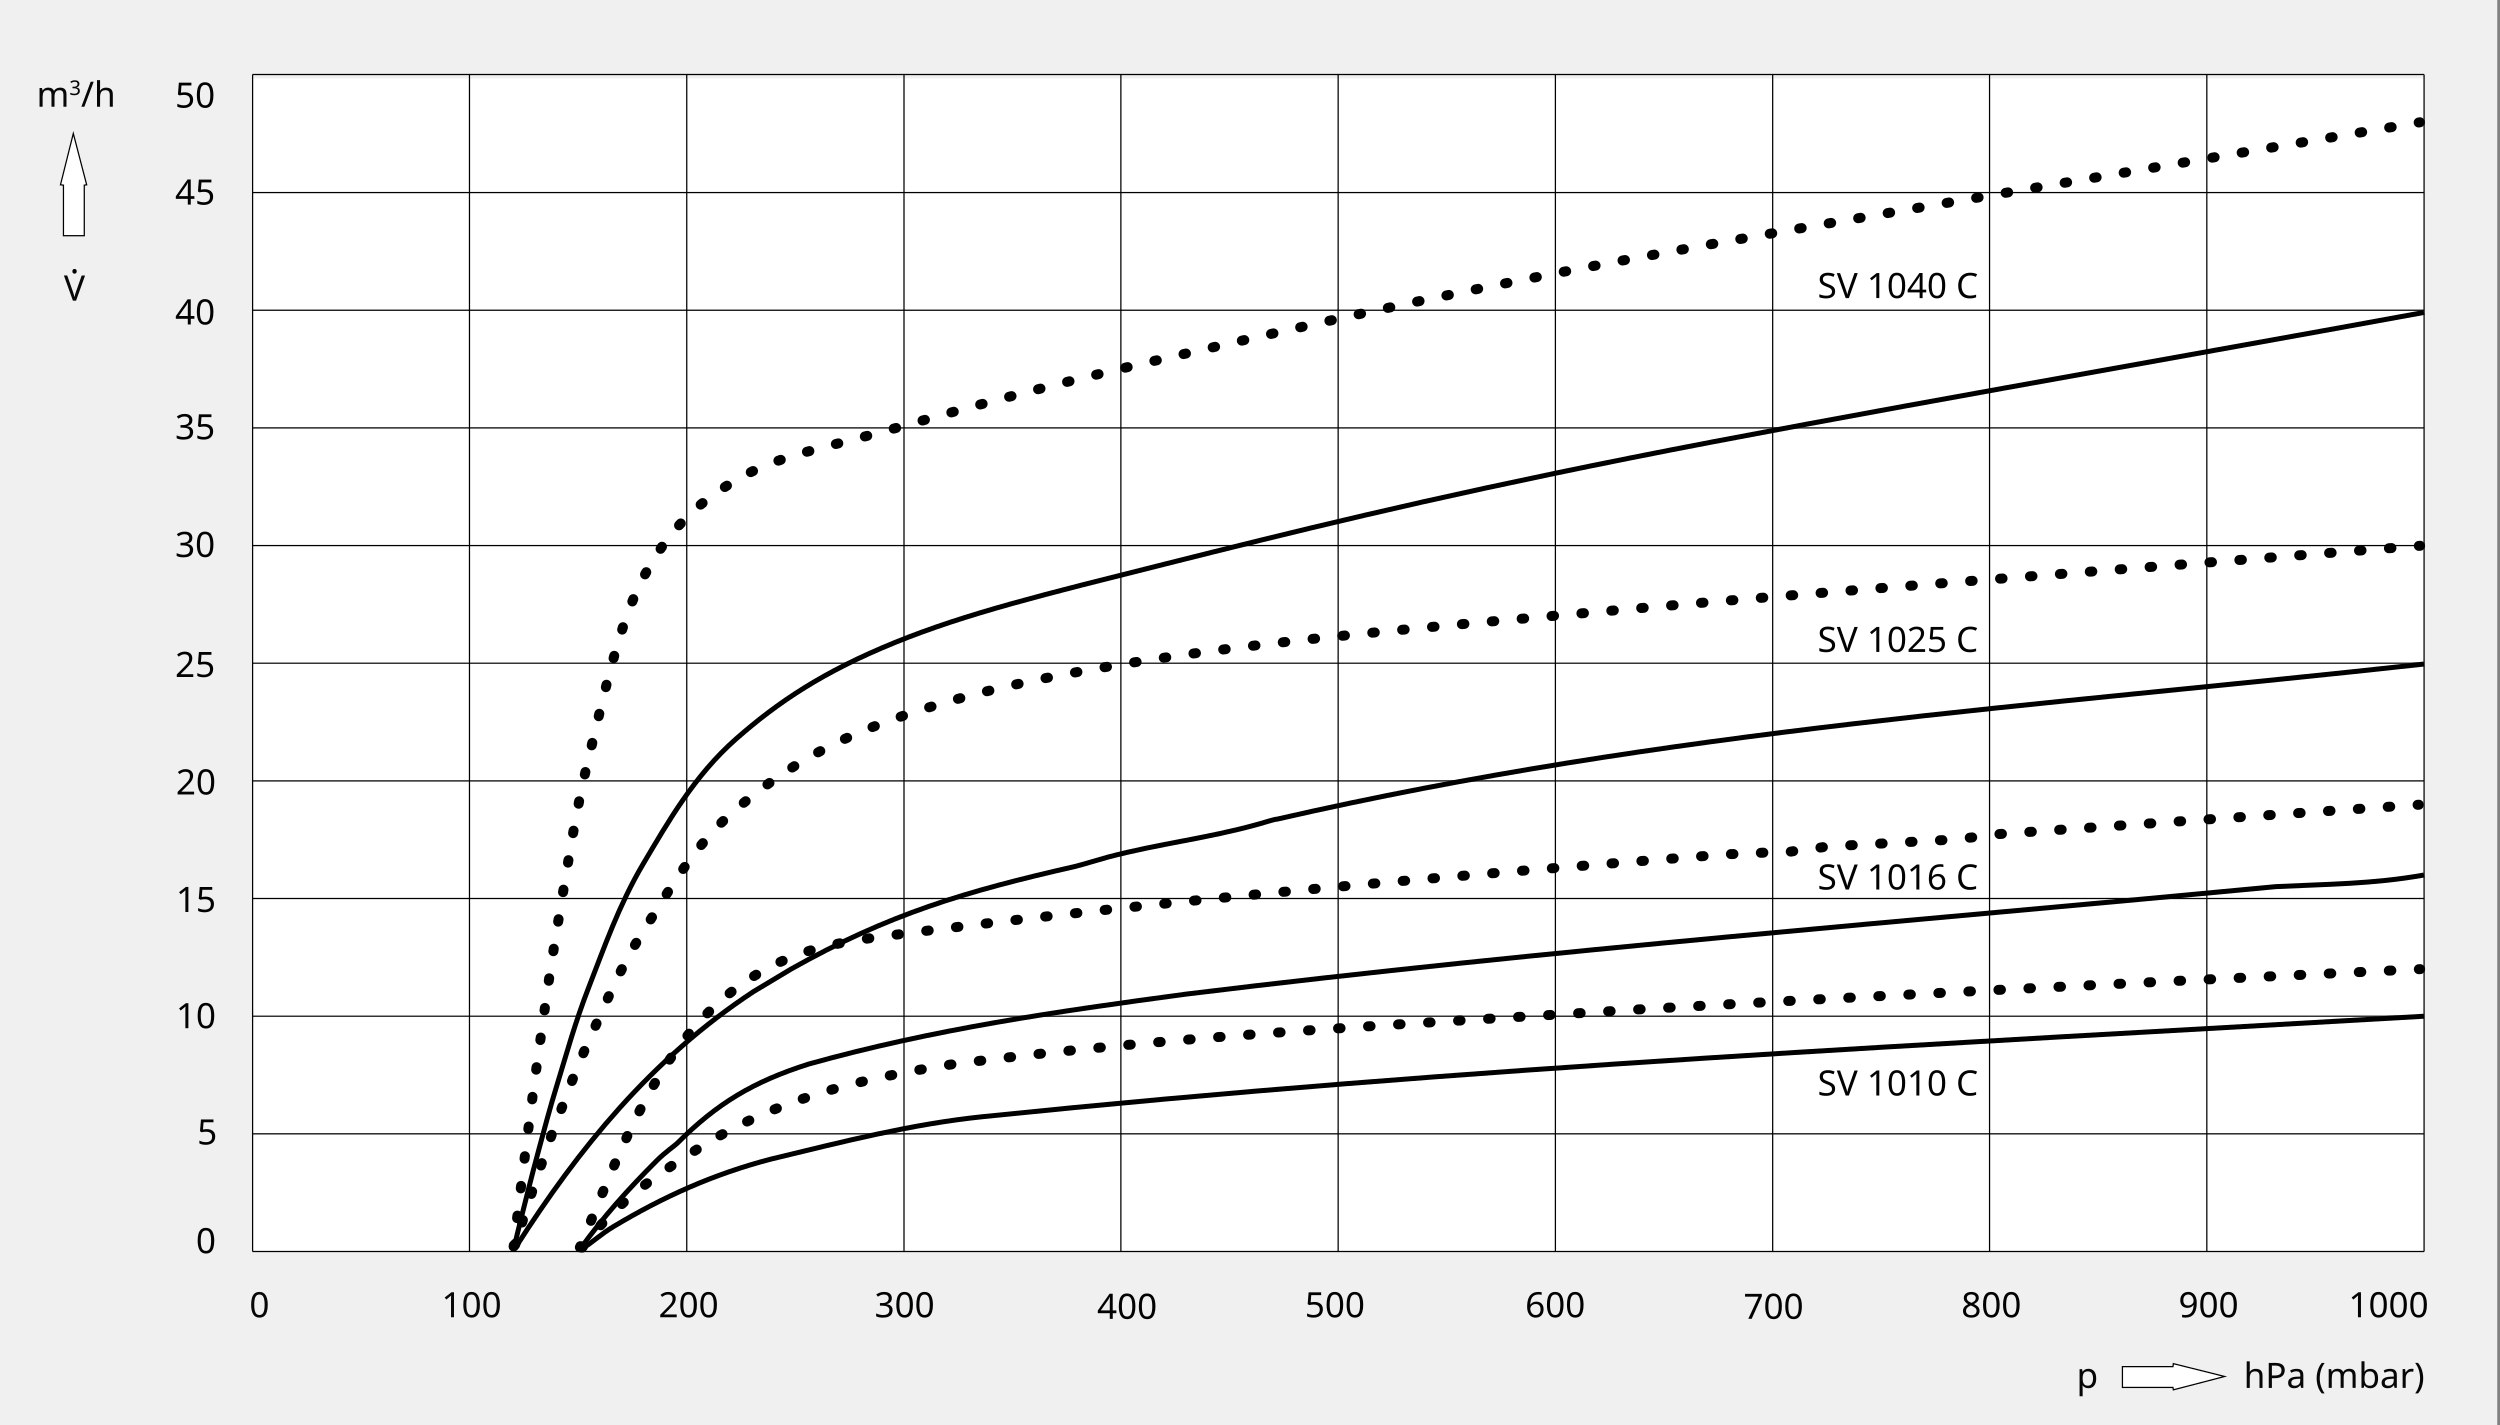 <?xml version="1.0" encoding="UTF-8"?><!-- Generator: Adobe Illustrator 24.0.2, SVG Export Plug-In . SVG Version: 6.00 Build 0)  --><svg xmlns="http://www.w3.org/2000/svg" xmlns:xlink="http://www.w3.org/1999/xlink" height="570px" style="enable-background:new 0 0 1000 570;" version="1.1" viewBox="0 0 1000 570" width="1000px" x="0px" xml:space="preserve" y="0px">
<rect x="0" y="0" width="1000" height="570" fill="#808080" stroke="none"/>
<style type="text/css">
	.st0{fill:#F0F0F0;}
	.st1{fill:#FFFFFF;}
	.st2{fill:none;stroke:#000000;stroke-width:0.5;stroke-linejoin:round;stroke-miterlimit:10;}
	.st3{fill:none;stroke:#000000;stroke-width:2;stroke-linejoin:round;stroke-miterlimit:10;}
	.st4{fill:none;stroke:#000000;stroke-width:4;stroke-linecap:round;stroke-linejoin:round;}
	.st5{fill:none;stroke:#000000;stroke-width:4;stroke-linecap:round;stroke-linejoin:round;stroke-dasharray:1.002,11.025;}
	.st6{fill:none;stroke:#000000;stroke-width:4;stroke-linecap:round;stroke-linejoin:round;stroke-dasharray:0.998,10.979;}
	.st7{fill:none;stroke:#000000;stroke-width:4;stroke-linecap:round;stroke-linejoin:round;stroke-dasharray:1,11.002;}
	.st8{fill:none;stroke:#000000;stroke-width:4;stroke-linecap:round;stroke-linejoin:round;stroke-dasharray:0.998,10.973;}
	.st9{fill:#070707;}
	.st10{fill:#010202;}
	.st11{fill:#FFFFFF;stroke:#000000;stroke-width:0.5;stroke-miterlimit:10;}
	.st12{fill:none;}
</style>
<g id="Background">
	<rect class="st0" height="570.33" id="Grey" width="1000.58" x="-1.67" y="-0.01"/>
	<rect class="st1" height="469.27" id="White" width="868.59" x="101.04" y="31.37"/>
</g>
<g id="Grid">
	<g>
		<path class="st2" d="M969.63,442.56 M100.53,442.56 M969.63,384 M100.53,384 M969.63,325.28 M100.53,325.28 M969.63,149.44     M100.53,149.44"/>
	</g>
	<g id="Ebene_7">
		<g>
			<path class="st2" d="M101.04,500.61h868.59 M101.04,453.54h868.59 M101.04,406.48h868.59 M101.04,359.41h868.59 M101.04,312.35     h868.59 M101.04,265.28h868.59 M101.04,218.22h868.59 M101.04,171.15h868.59 M101.04,124.09h868.59 M101.04,77.02h868.59      M101.04,29.8h868.59"/>
		</g>
		<g>
			<path class="st2" d="M101.04,29.8v470.8 M187.79,29.8v470.8 M274.7,29.8v470.8 M361.6,29.8v470.8 M448.35,29.8v470.8      M535.26,29.8v470.8 M622.16,29.8v470.8 M709.07,29.8v470.8 M795.82,29.8v470.8 M882.73,29.8v470.8 M969.63,29.8v470.8"/>
		</g>
	</g>
</g>
<g id="Curves">
	<g>
		<path class="st3" d="M969.59,406.49c-192.21,11.15-382.21,20.15-576.21,40.15c-29,3-56,10-85,17c-23,6-43,15-63,27    c-5,3-8,6-12.94,9.15"/>
	</g>
	<g>
		<g>
			<g>
				<path class="st4" d="M968.04,387.66c-0.17,0.01-0.34,0.02-0.5,0.02"/>
				<path class="st5" d="M956.53,388.21c-100.25,4.8-198.98,9.65-299.15,15.43c-92,6-183,10-276,22c-38,6-73,14-107,37      c-14.31,8.95-27.03,18.69-37.77,31.67"/>
				<path class="st4" d="M233.19,498.64c-0.1,0.13-0.2,0.27-0.3,0.4"/>
			</g>
		</g>
	</g>
	<g>
		<path class="st3" d="M969.59,350c-20.21,3.65-39.21,3.65-59.21,4.65c-147,14-289,25-436,43c-52,7-101,14-151,28    c-22,7-36.46,15.62-52.46,31.62c-1,1-4.87,3.63-8.2,6.96c-11.51,11.51-21.33,22.42-30.55,35.21"/>
	</g>
	<g>
		<g>
			<g>
				<path class="st4" d="M967.54,321.89c-0.17,0.01-0.33,0.02-0.5,0.03"/>
				<path class="st6" d="M956.09,322.67c-53,3.63-103.53,7.24-156.71,10.97c-5,1-10,1-15,2c-18,1-36,2-54,3c-5,1-9,1-14,2      c-8,0-17,1-25,1c-114,9-224,18-339,33c-14,2-27,4-40,10c-44.06,20.11-60.59,66.83-78.1,108.77"/>
				<path class="st4" d="M232.15,498.47c-0.07,0.15-0.13,0.31-0.2,0.46"/>
			</g>
		</g>
	</g>
	<g>
		<polyline class="st3" points="205.2,500.65 205.2,500.65 205.2,500.65   "/>
		<line class="st3" x1="205.2" x2="205.2" y1="500.64" y2="500.64"/>
		<path class="st3" d="M969.59,265.62c-154.21,17.03-301.8,26.05-458.8,62.05c-1,0-4.5,1.17-7.41,1.98    c-20.79,5.8-39.33,7.69-60.21,13.19c-1.64,0.43-11.04,3.26-12.97,3.7c-44,10-74.82,19.11-113.82,41.11c-5,3-10,6-15,9    c-41,27-70,63-94.78,101.74"/>
	</g>
	<g>
		<g>
			<g>
				<path class="st4" d="M968.04,218.31c-0.17,0.01-0.33,0.03-0.5,0.04"/>
				<path class="st7" d="M956.57,219.22c-103.39,8.23-223.69,17.18-304.55,24.38c-83.87,7.47-136.61,12.07-185.63,19.38      c-49.02,7.31-79.85,14.39-108.51,24.51c-28.66,10.11-46.68,22.01-63.43,36.16c-16.75,14.16-27.29,33.38-37.08,48.76      c-9.79,15.39-15.95,31.01-21.67,43.55c-5.72,12.54-9.32,22.94-12.67,31.69c-3.35,8.75-5.45,15.18-7.41,20.8      c-1.96,5.63-3.19,9.49-4.33,12.96c-1.14,3.47-1.86,5.76-2.53,7.85c-0.67,2.09-1.09,3.44-1.48,4.68      c-0.04,0.12-0.07,0.23-0.11,0.35"/>
				<path class="st4" d="M206.2,497.43c-0.05,0.14-0.09,0.3-0.15,0.48"/>
			</g>
		</g>
	</g>
	<g>
		<path class="st3" d="M969.59,124.97c-105.85,19.41-233.7,41.47-317.56,58.23c-83.87,16.76-136.61,30.02-185.63,42.32    c-49.02,12.31-79.85,19.84-108.51,31.51c-28.66,11.67-46.68,23.78-63.43,38.5c-16.75,14.72-27.29,33.36-37.08,49.84    c-9.79,16.47-15.95,34.36-21.67,48.99c-5.72,14.64-9.32,27.98-12.67,38.83c-3.35,10.85-5.45,19.14-7.41,26.27    c-1.96,7.13-3.19,12.1-4.33,16.54c-1.14,4.43-1.86,7.37-2.53,10.05c-0.67,2.67-1.09,4.41-1.48,6c-0.39,1.59-0.64,2.61-0.86,3.55    c-0.23,0.94-0.37,1.54-0.51,2.09"/>
	</g>
	<g>
		<g>
			<g>
				<path class="st4" d="M967.97,48.91c-0.17,0.03-0.33,0.06-0.5,0.09"/>
				<path class="st8" d="M956.66,50.85c-103.42,17.71-223.74,37.64-304.64,52.78c-83.87,15.7-136.61,28.35-185.63,39.63      c-49.02,11.28-79.85,19.95-108.51,28.08c-28.66,8.12-46.68,10.74-63.43,20.67c-16.75,9.93-27.29,20.55-37.08,38.92      c-9.79,18.37-15.95,48.1-21.67,71.29c-5.72,23.19-9.32,48.29-12.67,67.87c-3.35,19.58-5.45,35.97-7.41,49.61      c-1.96,13.64-3.19,23.56-4.33,32.24s-1.86,14.53-2.53,19.81c-0.67,5.28-1.09,8.72-1.48,11.87c-0.39,3.15-0.64,5.17-0.86,7.03      c-0.1,0.79-0.18,1.46-0.25,2.06"/>
				<path class="st4" d="M205.51,498.14c-0.02,0.18-0.04,0.34-0.06,0.49"/>
			</g>
		</g>
	</g>
</g>
<g id="Values">
	<g>
		<g>
			<path class="st9" d="M107.1,521.9c0,1.07-0.11,2-0.34,2.76c-0.22,0.77-0.58,1.36-1.06,1.77c-0.49,0.41-1.13,0.62-1.93,0.62     c-1.13,0-1.96-0.46-2.5-1.36c-0.54-0.91-0.81-2.17-0.81-3.79c0-1.08,0.11-2.01,0.33-2.77c0.22-0.76,0.57-1.35,1.06-1.76     s1.13-0.61,1.92-0.61c1.12,0,1.96,0.45,2.51,1.35C106.82,519.01,107.1,520.27,107.1,521.9z M101.7,521.9     c0,1.37,0.16,2.4,0.47,3.08c0.31,0.68,0.85,1.02,1.6,1.02c0.75,0,1.28-0.34,1.6-1.01c0.32-0.68,0.48-1.71,0.48-3.09     c0-1.36-0.16-2.38-0.48-3.07c-0.32-0.68-0.86-1.02-1.6-1.02c-0.76,0-1.29,0.34-1.6,1.02C101.85,519.51,101.7,520.53,101.7,521.9z     "/>
		</g>
	</g>
	<g>
		<path class="st10" d="M270.71,526.91h-6.61v-1.02l2.62-2.65c0.5-0.5,0.93-0.95,1.27-1.34c0.34-0.39,0.61-0.78,0.78-1.16    c0.18-0.38,0.27-0.79,0.27-1.24c0-0.55-0.16-0.97-0.49-1.25c-0.33-0.28-0.75-0.43-1.27-0.43c-0.49,0-0.91,0.08-1.28,0.25    c-0.37,0.17-0.75,0.4-1.13,0.7l-0.66-0.83c0.39-0.33,0.84-0.6,1.35-0.83s1.08-0.34,1.71-0.34c0.93,0,1.67,0.24,2.21,0.71    c0.54,0.47,0.81,1.12,0.81,1.95c0,0.52-0.11,1.01-0.32,1.47s-0.51,0.91-0.9,1.35s-0.83,0.92-1.34,1.42l-2.09,2.06v0.06h5.05    V526.91z"/>
		<path class="st10" d="M278.76,521.9c0,1.07-0.11,2-0.34,2.76c-0.22,0.77-0.58,1.36-1.06,1.77c-0.49,0.41-1.13,0.62-1.93,0.62    c-1.13,0-1.96-0.46-2.5-1.36c-0.54-0.91-0.81-2.17-0.81-3.79c0-1.08,0.11-2.01,0.33-2.77c0.22-0.76,0.57-1.35,1.06-1.76    s1.12-0.61,1.92-0.61c1.12,0,1.96,0.45,2.51,1.35S278.76,520.27,278.76,521.9z M273.35,521.9c0,1.37,0.16,2.4,0.47,3.08    c0.31,0.68,0.85,1.02,1.6,1.02c0.75,0,1.28-0.34,1.6-1.01c0.32-0.68,0.48-1.71,0.48-3.09c0-1.36-0.16-2.38-0.48-3.07    c-0.32-0.68-0.86-1.02-1.6-1.02c-0.76,0-1.29,0.34-1.6,1.02C273.51,519.51,273.35,520.53,273.35,521.9z"/>
		<path class="st10" d="M286.77,521.9c0,1.07-0.11,2-0.34,2.76c-0.22,0.77-0.58,1.36-1.06,1.77c-0.49,0.41-1.13,0.62-1.93,0.62    c-1.13,0-1.96-0.46-2.5-1.36c-0.54-0.91-0.81-2.17-0.81-3.79c0-1.08,0.11-2.01,0.33-2.77c0.22-0.76,0.57-1.35,1.06-1.76    s1.12-0.61,1.92-0.61c1.12,0,1.96,0.45,2.51,1.35S286.77,520.27,286.77,521.9z M281.36,521.9c0,1.37,0.16,2.4,0.47,3.08    c0.31,0.68,0.85,1.02,1.6,1.02c0.75,0,1.28-0.34,1.6-1.01c0.32-0.68,0.48-1.71,0.48-3.09c0-1.36-0.16-2.38-0.48-3.07    c-0.32-0.68-0.86-1.02-1.6-1.02c-0.76,0-1.29,0.34-1.6,1.02C281.52,519.51,281.36,520.53,281.36,521.9z"/>
	</g>
	<g>
		<g>
			<path class="st9" d="M181.6,526.91h-1.2v-6.99c0-0.4,0-0.72,0.01-0.97c0.01-0.24,0.02-0.49,0.04-0.76     c-0.15,0.15-0.28,0.28-0.41,0.38c-0.12,0.1-0.28,0.23-0.46,0.39l-1.06,0.87l-0.64-0.83l2.7-2.1h1.02V526.91z"/>
			<path class="st9" d="M191.96,521.9c0,1.07-0.11,2-0.34,2.76c-0.22,0.77-0.58,1.36-1.06,1.77c-0.49,0.41-1.13,0.62-1.93,0.62     c-1.13,0-1.96-0.46-2.5-1.36c-0.54-0.91-0.81-2.17-0.81-3.79c0-1.08,0.11-2.01,0.33-2.77c0.22-0.76,0.57-1.35,1.06-1.76     s1.13-0.61,1.92-0.61c1.12,0,1.96,0.45,2.51,1.35C191.68,519.01,191.96,520.27,191.96,521.9z M186.55,521.9     c0,1.37,0.16,2.4,0.47,3.08c0.31,0.68,0.85,1.02,1.6,1.02c0.75,0,1.28-0.34,1.6-1.01c0.32-0.68,0.48-1.71,0.48-3.09     c0-1.36-0.16-2.38-0.48-3.07c-0.32-0.68-0.86-1.02-1.6-1.02c-0.76,0-1.29,0.34-1.6,1.02     C186.71,519.51,186.55,520.53,186.55,521.9z"/>
			<path class="st9" d="M199.97,521.9c0,1.07-0.11,2-0.34,2.76c-0.22,0.77-0.58,1.36-1.06,1.77c-0.49,0.41-1.13,0.62-1.93,0.62     c-1.13,0-1.96-0.46-2.5-1.36c-0.54-0.91-0.81-2.17-0.81-3.79c0-1.08,0.11-2.01,0.33-2.77c0.22-0.76,0.57-1.35,1.06-1.76     s1.13-0.61,1.92-0.61c1.12,0,1.96,0.45,2.51,1.35C199.69,519.01,199.97,520.27,199.97,521.9z M194.56,521.9     c0,1.37,0.16,2.4,0.47,3.08c0.31,0.68,0.85,1.02,1.6,1.02c0.75,0,1.28-0.34,1.6-1.01c0.32-0.68,0.48-1.71,0.48-3.09     c0-1.36-0.16-2.38-0.48-3.07c-0.32-0.68-0.86-1.02-1.6-1.02c-0.76,0-1.29,0.34-1.6,1.02     C194.72,519.51,194.56,520.53,194.56,521.9z"/>
		</g>
	</g>
	<g>
		<path class="st10" d="M356.73,519.25c0,0.67-0.19,1.21-0.56,1.6s-0.88,0.66-1.51,0.79v0.06c0.8,0.09,1.4,0.35,1.79,0.76    c0.39,0.41,0.59,0.95,0.59,1.61c0,0.58-0.14,1.09-0.41,1.55s-0.69,0.8-1.25,1.06s-1.29,0.38-2.18,0.38    c-0.52,0-1.01-0.04-1.46-0.12c-0.45-0.08-0.88-0.22-1.29-0.43v-1.15c0.42,0.21,0.87,0.37,1.36,0.48c0.49,0.12,0.95,0.17,1.4,0.17    c0.9,0,1.54-0.17,1.94-0.52c0.4-0.35,0.59-0.83,0.59-1.45c0-0.63-0.25-1.08-0.74-1.35c-0.49-0.28-1.18-0.41-2.06-0.41h-0.97v-1.05    h0.98c0.82,0,1.44-0.17,1.87-0.52c0.42-0.34,0.64-0.8,0.64-1.37c0-0.49-0.16-0.86-0.49-1.13c-0.33-0.27-0.77-0.4-1.33-0.4    c-0.54,0-1,0.08-1.39,0.24c-0.38,0.16-0.76,0.36-1.13,0.6l-0.62-0.84c0.36-0.28,0.8-0.52,1.32-0.73s1.13-0.31,1.8-0.31    c1.05,0,1.82,0.23,2.33,0.7S356.73,518.53,356.73,519.25z"/>
		<path class="st10" d="M365.16,521.9c0,1.07-0.11,2-0.34,2.76c-0.22,0.77-0.58,1.36-1.06,1.77c-0.49,0.41-1.13,0.62-1.93,0.62    c-1.13,0-1.96-0.46-2.5-1.36c-0.54-0.91-0.81-2.17-0.81-3.79c0-1.08,0.11-2.01,0.33-2.77c0.22-0.76,0.57-1.35,1.06-1.76    s1.12-0.61,1.92-0.61c1.12,0,1.96,0.45,2.51,1.35S365.16,520.27,365.16,521.9z M359.76,521.9c0,1.37,0.16,2.4,0.47,3.08    c0.31,0.68,0.85,1.02,1.6,1.02c0.75,0,1.28-0.34,1.6-1.01c0.32-0.68,0.48-1.71,0.48-3.09c0-1.36-0.16-2.38-0.48-3.07    c-0.32-0.68-0.86-1.02-1.6-1.02c-0.76,0-1.29,0.34-1.6,1.02C359.91,519.51,359.76,520.53,359.76,521.9z"/>
		<path class="st10" d="M373.17,521.9c0,1.07-0.11,2-0.34,2.76c-0.22,0.77-0.58,1.36-1.06,1.77c-0.49,0.41-1.13,0.62-1.93,0.62    c-1.13,0-1.96-0.46-2.5-1.36c-0.54-0.91-0.81-2.17-0.81-3.79c0-1.08,0.11-2.01,0.33-2.77c0.22-0.76,0.57-1.35,1.06-1.76    s1.12-0.61,1.92-0.61c1.12,0,1.96,0.45,2.51,1.35S373.17,520.27,373.17,521.9z M367.76,521.9c0,1.37,0.16,2.4,0.47,3.08    c0.31,0.68,0.85,1.02,1.6,1.02c0.75,0,1.28-0.34,1.6-1.01c0.32-0.68,0.48-1.71,0.48-3.09c0-1.36-0.16-2.38-0.48-3.07    c-0.32-0.68-0.86-1.02-1.6-1.02c-0.76,0-1.29,0.34-1.6,1.02C367.92,519.51,367.76,520.53,367.76,521.9z"/>
	</g>
	<g>
		<path class="st10" d="M446.56,525.27h-1.46v2.27h-1.19v-2.27h-4.79v-1.05l4.7-6.73h1.27v6.68h1.46V525.27z M443.91,524.16v-3.15    c0-0.48,0.01-0.9,0.03-1.24c0.02-0.34,0.03-0.67,0.04-0.97h-0.06c-0.07,0.18-0.17,0.37-0.28,0.57c-0.11,0.21-0.22,0.38-0.32,0.52    l-3,4.27H443.91z"/>
		<path class="st10" d="M454.16,522.52c0,1.07-0.11,2-0.34,2.76c-0.22,0.77-0.58,1.36-1.06,1.77c-0.49,0.41-1.13,0.62-1.93,0.62    c-1.13,0-1.96-0.46-2.5-1.36c-0.54-0.91-0.81-2.17-0.81-3.79c0-1.08,0.11-2.01,0.33-2.77c0.22-0.76,0.57-1.35,1.06-1.76    s1.12-0.61,1.92-0.61c1.12,0,1.96,0.45,2.51,1.35S454.16,520.9,454.16,522.52z M448.76,522.52c0,1.37,0.16,2.4,0.47,3.08    c0.31,0.68,0.85,1.02,1.6,1.02c0.75,0,1.28-0.34,1.6-1.01c0.32-0.68,0.48-1.71,0.48-3.09c0-1.36-0.16-2.38-0.48-3.07    c-0.32-0.68-0.86-1.02-1.6-1.02c-0.76,0-1.29,0.34-1.6,1.02C448.91,520.14,448.76,521.16,448.76,522.52z"/>
		<path class="st10" d="M462.17,522.52c0,1.07-0.11,2-0.34,2.76c-0.22,0.77-0.58,1.36-1.06,1.77c-0.49,0.41-1.13,0.62-1.93,0.62    c-1.13,0-1.96-0.46-2.5-1.36c-0.54-0.91-0.81-2.17-0.81-3.79c0-1.08,0.11-2.01,0.33-2.77c0.22-0.76,0.57-1.35,1.06-1.76    s1.12-0.61,1.92-0.61c1.12,0,1.96,0.45,2.51,1.35S462.17,520.9,462.17,522.52z M456.76,522.52c0,1.37,0.16,2.4,0.47,3.08    c0.31,0.68,0.85,1.02,1.6,1.02c0.75,0,1.28-0.34,1.6-1.01c0.32-0.68,0.48-1.71,0.48-3.09c0-1.36-0.16-2.38-0.48-3.07    c-0.32-0.68-0.86-1.02-1.6-1.02c-0.76,0-1.29,0.34-1.6,1.02C456.92,520.14,456.76,521.16,456.76,522.52z"/>
	</g>
	<g>
		<path class="st10" d="M525.79,520.78c1.03,0,1.84,0.26,2.45,0.77c0.61,0.51,0.91,1.24,0.91,2.17c0,1.04-0.33,1.85-0.99,2.44    c-0.66,0.59-1.57,0.89-2.75,0.89c-0.51,0-1-0.05-1.45-0.14c-0.45-0.09-0.83-0.23-1.14-0.41v-1.16c0.34,0.21,0.74,0.37,1.23,0.48    c0.48,0.12,0.94,0.17,1.38,0.17c0.74,0,1.33-0.17,1.79-0.52c0.45-0.35,0.68-0.89,0.68-1.63c0-0.65-0.2-1.15-0.6-1.5    c-0.4-0.35-1.04-0.52-1.9-0.52c-0.26,0-0.56,0.02-0.9,0.07c-0.34,0.05-0.61,0.09-0.81,0.14l-0.62-0.39l0.38-4.72h5.01v1.12h-3.96    l-0.24,2.9c0.16-0.03,0.37-0.06,0.64-0.1S525.47,520.78,525.79,520.78z"/>
		<path class="st10" d="M537.27,521.9c0,1.07-0.11,2-0.34,2.76c-0.22,0.77-0.58,1.36-1.06,1.77c-0.49,0.41-1.13,0.62-1.93,0.62    c-1.13,0-1.96-0.46-2.5-1.36c-0.54-0.91-0.81-2.17-0.81-3.79c0-1.08,0.11-2.01,0.33-2.77c0.22-0.76,0.57-1.35,1.06-1.76    s1.12-0.61,1.92-0.61c1.12,0,1.96,0.45,2.51,1.35C537,519.01,537.27,520.27,537.27,521.9z M531.87,521.9    c0,1.37,0.16,2.4,0.47,3.08c0.31,0.68,0.85,1.02,1.6,1.02c0.75,0,1.28-0.34,1.6-1.01c0.32-0.68,0.48-1.71,0.48-3.09    c0-1.36-0.16-2.38-0.48-3.07c-0.32-0.68-0.86-1.02-1.6-1.02c-0.76,0-1.29,0.34-1.6,1.02C532.02,519.51,531.87,520.54,531.87,521.9    z"/>
		<path class="st10" d="M545.28,521.9c0,1.07-0.11,2-0.34,2.76c-0.22,0.77-0.58,1.36-1.06,1.77c-0.49,0.41-1.13,0.62-1.93,0.62    c-1.13,0-1.96-0.46-2.5-1.36c-0.54-0.91-0.81-2.17-0.81-3.79c0-1.08,0.11-2.01,0.33-2.77c0.22-0.76,0.57-1.35,1.06-1.76    s1.12-0.61,1.92-0.61c1.12,0,1.96,0.45,2.51,1.35S545.28,520.27,545.28,521.9z M539.88,521.9c0,1.37,0.16,2.4,0.47,3.08    c0.31,0.68,0.85,1.02,1.6,1.02c0.75,0,1.28-0.34,1.6-1.01c0.32-0.68,0.48-1.71,0.48-3.09c0-1.36-0.16-2.38-0.48-3.07    c-0.32-0.68-0.86-1.02-1.6-1.02c-0.76,0-1.29,0.34-1.6,1.02C540.03,519.51,539.88,520.54,539.88,521.9z"/>
	</g>
	<g>
		<path class="st10" d="M610.85,522.64c0-0.72,0.06-1.43,0.19-2.12s0.35-1.33,0.69-1.89c0.33-0.56,0.8-1.01,1.39-1.35    c0.6-0.34,1.37-0.5,2.31-0.5c0.2,0,0.41,0.01,0.65,0.03c0.24,0.02,0.43,0.05,0.58,0.1v1.05c-0.17-0.06-0.36-0.1-0.57-0.13    s-0.42-0.04-0.64-0.04c-0.64,0-1.18,0.11-1.61,0.32c-0.43,0.21-0.77,0.51-1.01,0.88s-0.43,0.8-0.54,1.29s-0.18,1-0.21,1.55h0.08    c0.21-0.33,0.51-0.6,0.9-0.83c0.38-0.23,0.87-0.34,1.47-0.34c0.87,0,1.57,0.26,2.1,0.79s0.8,1.28,0.8,2.25    c0,1.04-0.29,1.87-0.86,2.46s-1.35,0.9-2.32,0.9c-0.63,0-1.21-0.16-1.72-0.48c-0.51-0.32-0.92-0.8-1.23-1.46    C611,524.46,610.85,523.64,610.85,522.64z M614.24,526.01c0.59,0,1.06-0.19,1.43-0.57s0.55-0.96,0.55-1.76    c0-0.63-0.16-1.14-0.48-1.51c-0.32-0.37-0.81-0.56-1.45-0.56c-0.44,0-0.82,0.09-1.15,0.27c-0.33,0.18-0.58,0.41-0.76,0.69    s-0.27,0.57-0.27,0.87c0,0.4,0.08,0.8,0.24,1.2c0.16,0.4,0.4,0.72,0.71,0.98C613.36,525.89,613.76,526.01,614.24,526.01z"/>
		<path class="st10" d="M625.41,521.9c0,1.07-0.11,2-0.34,2.76c-0.22,0.77-0.58,1.36-1.06,1.77c-0.49,0.41-1.13,0.62-1.93,0.62    c-1.13,0-1.96-0.46-2.5-1.36c-0.54-0.91-0.81-2.17-0.81-3.79c0-1.08,0.11-2.01,0.33-2.77c0.22-0.76,0.57-1.35,1.06-1.76    s1.12-0.61,1.92-0.61c1.12,0,1.96,0.45,2.51,1.35S625.41,520.27,625.41,521.9z M620,521.9c0,1.37,0.16,2.4,0.47,3.08    c0.31,0.68,0.85,1.02,1.6,1.02c0.75,0,1.28-0.34,1.6-1.01c0.32-0.68,0.48-1.71,0.48-3.09c0-1.36-0.16-2.38-0.48-3.07    c-0.32-0.68-0.86-1.02-1.6-1.02c-0.76,0-1.29,0.34-1.6,1.02C620.16,519.51,620,520.53,620,521.9z"/>
		<path class="st10" d="M633.42,521.9c0,1.07-0.11,2-0.34,2.76c-0.22,0.77-0.58,1.36-1.06,1.77c-0.49,0.41-1.13,0.62-1.93,0.62    c-1.13,0-1.96-0.46-2.5-1.36c-0.54-0.91-0.81-2.17-0.81-3.79c0-1.08,0.11-2.01,0.33-2.77c0.22-0.76,0.57-1.35,1.06-1.76    s1.12-0.61,1.92-0.61c1.12,0,1.96,0.45,2.51,1.35S633.42,520.27,633.42,521.9z M628.01,521.9c0,1.37,0.16,2.4,0.47,3.08    c0.31,0.68,0.85,1.02,1.6,1.02c0.75,0,1.28-0.34,1.6-1.01c0.32-0.68,0.48-1.71,0.48-3.09c0-1.36-0.16-2.38-0.48-3.07    c-0.32-0.68-0.86-1.02-1.6-1.02c-0.76,0-1.29,0.34-1.6,1.02C628.17,519.51,628.01,520.53,628.01,521.9z"/>
	</g>
	<g>
		<path class="st10" d="M699.31,527.54l4.1-8.88h-5.39v-1.12h6.71v0.95l-4.06,9.04H699.31z"/>
		<path class="st10" d="M712.74,522.52c0,1.07-0.11,2-0.34,2.76c-0.22,0.77-0.58,1.36-1.06,1.77c-0.49,0.41-1.13,0.62-1.93,0.62    c-1.13,0-1.96-0.46-2.5-1.36c-0.54-0.91-0.81-2.17-0.81-3.79c0-1.08,0.11-2.01,0.33-2.77c0.22-0.76,0.57-1.35,1.06-1.76    s1.12-0.61,1.92-0.61c1.12,0,1.96,0.45,2.51,1.35S712.74,520.9,712.74,522.52z M707.34,522.52c0,1.37,0.16,2.4,0.47,3.08    c0.31,0.68,0.85,1.02,1.6,1.02c0.75,0,1.28-0.34,1.6-1.01c0.32-0.68,0.48-1.71,0.48-3.09c0-1.36-0.16-2.38-0.48-3.07    c-0.32-0.68-0.86-1.02-1.6-1.02c-0.76,0-1.29,0.34-1.6,1.02C707.49,520.14,707.34,521.16,707.34,522.52z"/>
		<path class="st10" d="M720.75,522.52c0,1.07-0.11,2-0.34,2.76c-0.22,0.77-0.58,1.36-1.06,1.77c-0.49,0.41-1.13,0.62-1.93,0.62    c-1.13,0-1.96-0.46-2.5-1.36c-0.54-0.91-0.81-2.17-0.81-3.79c0-1.08,0.11-2.01,0.33-2.77c0.22-0.76,0.57-1.35,1.06-1.76    s1.12-0.61,1.92-0.61c1.12,0,1.96,0.45,2.51,1.35S720.75,520.9,720.75,522.52z M715.34,522.52c0,1.37,0.16,2.4,0.47,3.08    c0.31,0.68,0.85,1.02,1.6,1.02c0.75,0,1.28-0.34,1.6-1.01c0.32-0.68,0.48-1.71,0.48-3.09c0-1.36-0.16-2.38-0.48-3.07    c-0.32-0.68-0.86-1.02-1.6-1.02c-0.76,0-1.29,0.34-1.6,1.02C715.5,520.14,715.34,521.16,715.34,522.52z"/>
	</g>
	<g>
		<path class="st10" d="M788.51,516.77c0.88,0,1.6,0.21,2.16,0.62c0.56,0.41,0.84,1,0.84,1.78c0,0.4-0.09,0.75-0.26,1.05    c-0.17,0.3-0.4,0.56-0.69,0.79c-0.29,0.23-0.61,0.43-0.95,0.61c0.41,0.2,0.78,0.42,1.12,0.67s0.6,0.53,0.8,0.86    c0.2,0.33,0.3,0.72,0.3,1.18c0,0.84-0.3,1.5-0.89,2c-0.59,0.49-1.39,0.73-2.39,0.73c-1.07,0-1.9-0.24-2.48-0.71    c-0.58-0.47-0.87-1.13-0.87-1.98c0-0.46,0.1-0.85,0.29-1.19s0.45-0.63,0.76-0.87c0.32-0.24,0.66-0.45,1.02-0.62    c-0.49-0.28-0.9-0.62-1.24-1.02c-0.34-0.4-0.51-0.9-0.51-1.52c0-0.51,0.13-0.95,0.39-1.29c0.26-0.35,0.62-0.62,1.06-0.81    C787.43,516.87,787.94,516.77,788.51,516.77z M786.41,524.38c0,0.49,0.17,0.89,0.52,1.21c0.34,0.32,0.88,0.48,1.6,0.48    c0.68,0,1.2-0.16,1.56-0.48c0.36-0.32,0.54-0.74,0.54-1.25c0-0.49-0.19-0.89-0.57-1.21c-0.38-0.32-0.89-0.6-1.53-0.85l-0.22-0.08    c-0.62,0.26-1.08,0.56-1.41,0.9C786.57,523.43,786.41,523.86,786.41,524.38z M788.5,517.77c-0.51,0-0.94,0.12-1.27,0.37    c-0.33,0.25-0.5,0.6-0.5,1.07c0,0.35,0.08,0.63,0.25,0.87s0.38,0.43,0.67,0.59c0.28,0.16,0.59,0.32,0.92,0.47    c0.49-0.21,0.89-0.45,1.23-0.74c0.33-0.29,0.5-0.69,0.5-1.19c0-0.47-0.16-0.82-0.49-1.07    C789.47,517.89,789.04,517.77,788.5,517.77z"/>
		<path class="st10" d="M799.85,521.9c0,1.07-0.11,2-0.34,2.76c-0.22,0.77-0.58,1.36-1.06,1.77c-0.49,0.41-1.13,0.62-1.93,0.62    c-1.13,0-1.96-0.46-2.5-1.36c-0.54-0.91-0.81-2.17-0.81-3.79c0-1.08,0.11-2.01,0.33-2.77c0.22-0.76,0.57-1.35,1.06-1.76    s1.12-0.61,1.92-0.61c1.12,0,1.96,0.45,2.51,1.35S799.85,520.27,799.85,521.9z M794.45,521.9c0,1.37,0.16,2.4,0.47,3.08    c0.31,0.68,0.85,1.02,1.6,1.02c0.75,0,1.28-0.34,1.6-1.01c0.32-0.68,0.48-1.71,0.48-3.09c0-1.36-0.16-2.38-0.48-3.07    c-0.32-0.68-0.86-1.02-1.6-1.02c-0.76,0-1.29,0.34-1.6,1.02C794.6,519.51,794.45,520.53,794.45,521.9z"/>
		<path class="st10" d="M807.86,521.9c0,1.07-0.11,2-0.34,2.76c-0.22,0.77-0.58,1.36-1.06,1.77c-0.49,0.41-1.13,0.62-1.93,0.62    c-1.13,0-1.96-0.46-2.5-1.36c-0.54-0.91-0.81-2.17-0.81-3.79c0-1.08,0.11-2.01,0.33-2.77c0.22-0.76,0.57-1.35,1.06-1.76    s1.12-0.61,1.92-0.61c1.12,0,1.96,0.45,2.51,1.35S807.86,520.27,807.86,521.9z M802.46,521.9c0,1.37,0.16,2.4,0.47,3.08    c0.31,0.68,0.85,1.02,1.6,1.02c0.75,0,1.28-0.34,1.6-1.01c0.32-0.68,0.48-1.71,0.48-3.09c0-1.36-0.16-2.38-0.48-3.07    c-0.32-0.68-0.86-1.02-1.6-1.02c-0.76,0-1.29,0.34-1.6,1.02C802.61,519.51,802.46,520.53,802.46,521.9z"/>
	</g>
	<g>
		<path class="st10" d="M878.69,521.18c0,0.72-0.06,1.43-0.19,2.12c-0.13,0.7-0.35,1.33-0.69,1.89c-0.33,0.56-0.8,1.01-1.4,1.35    c-0.6,0.34-1.37,0.5-2.32,0.5c-0.19,0-0.4-0.01-0.65-0.03c-0.25-0.02-0.45-0.06-0.61-0.11v-1.05c0.36,0.12,0.77,0.18,1.23,0.18    c0.65,0,1.19-0.11,1.62-0.32c0.42-0.21,0.76-0.51,1.01-0.88c0.25-0.37,0.43-0.8,0.55-1.29c0.11-0.49,0.18-1.01,0.2-1.55h-0.08    c-0.21,0.32-0.5,0.59-0.89,0.82c-0.39,0.23-0.88,0.34-1.49,0.34c-0.86,0-1.55-0.26-2.08-0.79s-0.79-1.27-0.79-2.23    c0-0.7,0.13-1.3,0.4-1.81c0.27-0.5,0.64-0.89,1.11-1.16c0.48-0.27,1.04-0.41,1.68-0.41c0.63,0,1.21,0.16,1.72,0.48    c0.51,0.32,0.92,0.81,1.22,1.46C878.54,519.36,878.69,520.18,878.69,521.18z M875.3,517.81c-0.58,0-1.05,0.19-1.42,0.57    c-0.37,0.38-0.55,0.97-0.55,1.75c0,0.64,0.16,1.15,0.47,1.52c0.31,0.37,0.8,0.55,1.45,0.55c0.45,0,0.83-0.09,1.16-0.27    c0.33-0.18,0.58-0.41,0.76-0.69c0.18-0.28,0.27-0.57,0.27-0.87c0-0.4-0.08-0.8-0.24-1.19c-0.16-0.39-0.4-0.72-0.71-0.98    C876.18,517.94,875.78,517.81,875.3,517.81z"/>
		<path class="st10" d="M886.74,521.9c0,1.07-0.11,2-0.34,2.76c-0.22,0.77-0.58,1.36-1.06,1.77c-0.49,0.41-1.13,0.62-1.93,0.62    c-1.13,0-1.96-0.46-2.5-1.36c-0.54-0.91-0.81-2.17-0.81-3.79c0-1.08,0.11-2.01,0.33-2.77c0.22-0.76,0.57-1.35,1.06-1.76    s1.12-0.61,1.92-0.61c1.12,0,1.96,0.45,2.51,1.35S886.74,520.27,886.74,521.9z M881.34,521.9c0,1.37,0.16,2.4,0.47,3.08    c0.31,0.68,0.85,1.02,1.6,1.02c0.75,0,1.28-0.34,1.6-1.01c0.32-0.68,0.48-1.71,0.48-3.09c0-1.36-0.16-2.38-0.48-3.07    c-0.32-0.68-0.86-1.02-1.6-1.02c-0.76,0-1.29,0.34-1.6,1.02C881.49,519.51,881.34,520.53,881.34,521.9z"/>
		<path class="st10" d="M894.75,521.9c0,1.07-0.11,2-0.34,2.76c-0.22,0.77-0.58,1.36-1.06,1.77c-0.49,0.41-1.13,0.62-1.93,0.62    c-1.13,0-1.96-0.46-2.5-1.36c-0.54-0.91-0.81-2.17-0.81-3.79c0-1.08,0.11-2.01,0.33-2.77c0.22-0.76,0.57-1.35,1.06-1.76    s1.12-0.61,1.92-0.61c1.12,0,1.96,0.45,2.51,1.35S894.75,520.27,894.75,521.9z M889.34,521.9c0,1.37,0.16,2.4,0.47,3.08    c0.31,0.68,0.85,1.02,1.6,1.02c0.75,0,1.28-0.34,1.6-1.01c0.32-0.68,0.48-1.71,0.48-3.09c0-1.36-0.16-2.38-0.48-3.07    c-0.32-0.68-0.86-1.02-1.6-1.02c-0.76,0-1.29,0.34-1.6,1.02C889.5,519.51,889.34,520.53,889.34,521.9z"/>
	</g>
	<g>
		<path class="st10" d="M944.38,526.91h-1.2v-6.99c0-0.4,0-0.72,0.01-0.97c0.01-0.24,0.02-0.49,0.04-0.76    c-0.15,0.15-0.29,0.28-0.41,0.38s-0.28,0.23-0.46,0.39l-1.06,0.87l-0.64-0.83l2.7-2.1h1.02V526.91z"/>
		<path class="st10" d="M954.74,521.9c0,1.07-0.11,2-0.34,2.76c-0.22,0.77-0.58,1.36-1.06,1.77c-0.49,0.41-1.13,0.62-1.93,0.62    c-1.13,0-1.96-0.46-2.5-1.36c-0.54-0.91-0.81-2.17-0.81-3.79c0-1.08,0.11-2.01,0.33-2.77c0.22-0.76,0.57-1.35,1.06-1.76    s1.12-0.61,1.92-0.61c1.12,0,1.96,0.45,2.51,1.35S954.74,520.27,954.74,521.9z M949.34,521.9c0,1.37,0.16,2.4,0.47,3.08    c0.31,0.68,0.85,1.02,1.6,1.02c0.75,0,1.28-0.34,1.6-1.01c0.32-0.68,0.48-1.71,0.48-3.09c0-1.36-0.16-2.38-0.48-3.07    c-0.32-0.68-0.86-1.02-1.6-1.02c-0.76,0-1.29,0.34-1.6,1.02C949.49,519.51,949.34,520.53,949.34,521.9z"/>
		<path class="st10" d="M962.75,521.9c0,1.07-0.11,2-0.34,2.76c-0.22,0.77-0.58,1.36-1.06,1.77c-0.49,0.41-1.13,0.62-1.93,0.62    c-1.13,0-1.96-0.46-2.5-1.36c-0.54-0.91-0.81-2.17-0.81-3.79c0-1.08,0.11-2.01,0.33-2.77c0.22-0.76,0.57-1.35,1.06-1.76    s1.12-0.61,1.92-0.61c1.12,0,1.96,0.45,2.51,1.35S962.75,520.27,962.75,521.9z M957.34,521.9c0,1.37,0.16,2.4,0.47,3.08    c0.31,0.68,0.85,1.02,1.6,1.02c0.75,0,1.28-0.34,1.6-1.01c0.32-0.68,0.48-1.71,0.48-3.09c0-1.36-0.16-2.38-0.48-3.07    c-0.32-0.68-0.86-1.02-1.6-1.02c-0.76,0-1.29,0.34-1.6,1.02C957.5,519.51,957.34,520.53,957.34,521.9z"/>
		<path class="st10" d="M970.76,521.9c0,1.07-0.11,2-0.34,2.76c-0.22,0.77-0.58,1.36-1.06,1.77c-0.49,0.41-1.13,0.62-1.93,0.62    c-1.13,0-1.96-0.46-2.5-1.36c-0.54-0.91-0.81-2.17-0.81-3.79c0-1.08,0.11-2.01,0.33-2.77c0.22-0.76,0.57-1.35,1.06-1.76    s1.12-0.61,1.92-0.61c1.12,0,1.96,0.45,2.51,1.35S970.76,520.27,970.76,521.9z M965.35,521.9c0,1.37,0.16,2.4,0.47,3.08    c0.31,0.68,0.85,1.02,1.6,1.02c0.75,0,1.28-0.34,1.6-1.01c0.32-0.68,0.48-1.71,0.48-3.09c0-1.36-0.16-2.38-0.48-3.07    c-0.32-0.68-0.86-1.02-1.6-1.02c-0.76,0-1.29,0.34-1.6,1.02C965.51,519.51,965.35,520.53,965.35,521.9z"/>
	</g>
	<g>
		<g>
			<g>
				<path class="st9" d="M835.4,547.51c0.92,0,1.67,0.32,2.23,0.97c0.56,0.64,0.85,1.61,0.85,2.91c0,1.28-0.28,2.25-0.85,2.91      c-0.57,0.66-1.31,0.99-2.25,0.99c-0.58,0-1.06-0.11-1.44-0.33c-0.38-0.22-0.67-0.47-0.89-0.76h-0.08      c0.02,0.16,0.04,0.36,0.06,0.6c0.02,0.24,0.03,0.45,0.03,0.63v3.08h-1.23v-10.86h1.01l0.17,1.02h0.06      c0.22-0.33,0.52-0.6,0.88-0.83C834.31,547.63,834.8,547.51,835.4,547.51z M835.18,548.55c-0.77,0-1.3,0.21-1.62,0.64      s-0.48,1.08-0.5,1.96v0.24c0,0.92,0.15,1.64,0.46,2.13s0.87,0.75,1.69,0.75c0.46,0,0.83-0.13,1.13-0.38s0.51-0.6,0.66-1.03      s0.22-0.93,0.22-1.49c0-0.86-0.17-1.54-0.5-2.06C836.38,548.81,835.87,548.55,835.18,548.55z"/>
				<path class="st9" d="M899.91,544.52v3.12c0,0.37-0.02,0.72-0.07,1.05h0.08c0.24-0.38,0.57-0.67,0.99-0.87s0.87-0.29,1.35-0.29      c0.91,0,1.6,0.22,2.06,0.65c0.46,0.43,0.69,1.13,0.69,2.09v4.89h-1.22v-4.8c0-1.2-0.56-1.81-1.68-1.81      c-0.84,0-1.42,0.24-1.73,0.71c-0.31,0.47-0.47,1.15-0.47,2.02v3.88h-1.23v-10.64H899.91z"/>
				<path class="st9" d="M910.14,545.16c1.31,0,2.26,0.26,2.86,0.77c0.6,0.51,0.9,1.24,0.9,2.17c0,0.55-0.12,1.07-0.37,1.55      s-0.66,0.87-1.25,1.17c-0.58,0.3-1.37,0.45-2.37,0.45h-1.15v3.89h-1.26v-10H910.14z M910.03,546.24h-1.27v3.95h1.01      c0.95,0,1.66-0.15,2.13-0.46c0.47-0.31,0.7-0.83,0.7-1.57c0-0.64-0.21-1.13-0.62-1.44C911.57,546.4,910.92,546.24,910.03,546.24      z"/>
				<path class="st9" d="M918.64,547.53c0.91,0,1.59,0.2,2.03,0.6c0.44,0.4,0.66,1.04,0.66,1.92v5.11h-0.9l-0.24-1.06h-0.06      c-0.33,0.41-0.67,0.71-1.03,0.91c-0.36,0.2-0.86,0.29-1.49,0.29c-0.68,0-1.25-0.18-1.69-0.54c-0.45-0.36-0.67-0.92-0.67-1.69      c0-0.75,0.29-1.32,0.88-1.73c0.59-0.41,1.49-0.63,2.72-0.67l1.27-0.04v-0.45c0-0.63-0.13-1.06-0.41-1.3      c-0.27-0.24-0.65-0.36-1.15-0.36c-0.39,0-0.77,0.06-1.12,0.17c-0.35,0.12-0.69,0.25-0.99,0.4l-0.38-0.92      c0.33-0.18,0.71-0.33,1.16-0.46S918.16,547.53,918.64,547.53z M920.11,551.49l-1.11,0.04c-0.93,0.04-1.58,0.19-1.94,0.45      c-0.36,0.26-0.54,0.63-0.54,1.11c0,0.42,0.13,0.73,0.38,0.92c0.26,0.2,0.59,0.29,0.99,0.29c0.63,0,1.16-0.18,1.58-0.53      s0.63-0.89,0.63-1.62V551.49z"/>
				<path class="st9" d="M926.66,551.32c0-1.14,0.17-2.24,0.5-3.3c0.33-1.06,0.85-2.01,1.56-2.86h1.16      c-0.65,0.88-1.15,1.84-1.48,2.9s-0.5,2.14-0.5,3.25c0,1.08,0.17,2.14,0.5,3.18s0.82,2,1.46,2.88h-1.15      c-0.71-0.82-1.23-1.75-1.56-2.79C926.83,553.54,926.66,552.45,926.66,551.32z"/>
				<path class="st9" d="M939.72,547.51c0.85,0,1.48,0.22,1.9,0.65c0.42,0.43,0.63,1.14,0.63,2.11v4.89h-1.22v-4.83      c0-1.19-0.51-1.78-1.53-1.78c-0.73,0-1.25,0.21-1.56,0.63c-0.31,0.42-0.47,1.03-0.47,1.83v4.14h-1.22v-4.83      c0-1.19-0.51-1.78-1.54-1.78c-0.76,0-1.28,0.23-1.57,0.7c-0.29,0.47-0.43,1.14-0.43,2.02v3.89h-1.23v-7.5h0.99l0.18,1.02h0.07      c0.23-0.39,0.55-0.68,0.95-0.88c0.4-0.19,0.82-0.29,1.27-0.29c1.18,0,1.94,0.42,2.3,1.26h0.07c0.25-0.43,0.6-0.75,1.03-0.95      S939.24,547.51,939.72,547.51z"/>
				<path class="st9" d="M945.81,544.52v2.59c0,0.32-0.01,0.61-0.02,0.89c-0.01,0.28-0.03,0.49-0.05,0.65h0.07      c0.21-0.32,0.51-0.58,0.88-0.8s0.85-0.32,1.44-0.32c0.93,0,1.68,0.32,2.25,0.97c0.56,0.65,0.85,1.62,0.85,2.91      s-0.28,2.26-0.85,2.91s-1.32,0.98-2.24,0.98c-0.59,0-1.07-0.11-1.44-0.32c-0.37-0.21-0.67-0.47-0.88-0.77h-0.1l-0.25,0.95h-0.88      v-10.64H945.81z M947.93,548.55c-0.79,0-1.34,0.23-1.65,0.69c-0.31,0.46-0.46,1.17-0.46,2.13v0.06c0,0.92,0.15,1.63,0.46,2.12      s0.87,0.74,1.69,0.74c0.67,0,1.17-0.25,1.5-0.74c0.33-0.49,0.5-1.21,0.5-2.14C949.96,549.5,949.28,548.55,947.93,548.55z"/>
				<path class="st9" d="M956.04,547.53c0.91,0,1.59,0.2,2.03,0.6c0.44,0.4,0.66,1.04,0.66,1.92v5.11h-0.9l-0.24-1.06h-0.06      c-0.33,0.41-0.67,0.71-1.03,0.91c-0.36,0.2-0.86,0.29-1.49,0.29c-0.68,0-1.25-0.18-1.69-0.54c-0.45-0.36-0.67-0.92-0.67-1.69      c0-0.75,0.29-1.32,0.88-1.73c0.59-0.41,1.49-0.63,2.72-0.67l1.27-0.04v-0.45c0-0.63-0.13-1.06-0.41-1.3      c-0.27-0.24-0.65-0.36-1.15-0.36c-0.39,0-0.77,0.06-1.12,0.17c-0.35,0.12-0.69,0.25-0.99,0.4l-0.38-0.92      c0.33-0.18,0.71-0.33,1.16-0.46S955.55,547.53,956.04,547.53z M957.5,551.49l-1.11,0.04c-0.93,0.04-1.58,0.19-1.94,0.45      c-0.36,0.26-0.54,0.63-0.54,1.11c0,0.42,0.13,0.73,0.38,0.92c0.26,0.2,0.59,0.29,0.99,0.29c0.63,0,1.16-0.18,1.58-0.53      s0.63-0.89,0.63-1.62V551.49z"/>
				<path class="st9" d="M964.55,547.51c0.14,0,0.29,0.01,0.45,0.02c0.16,0.01,0.31,0.04,0.43,0.06l-0.15,1.13      c-0.12-0.03-0.25-0.05-0.4-0.07c-0.14-0.02-0.28-0.03-0.41-0.03c-0.38,0-0.74,0.11-1.08,0.32s-0.6,0.5-0.81,0.88      c-0.2,0.38-0.3,0.82-0.3,1.32v4h-1.23v-7.5h1.01l0.14,1.37h0.06c0.24-0.41,0.56-0.77,0.94-1.06      C963.57,547.66,964.02,547.51,964.55,547.51z"/>
				<path class="st9" d="M969.28,551.32c0,1.13-0.17,2.21-0.5,3.25c-0.33,1.04-0.85,1.97-1.56,2.79h-1.15      c0.64-0.88,1.13-1.84,1.46-2.88c0.33-1.04,0.5-2.1,0.5-3.18c0-1.11-0.17-2.19-0.5-3.25c-0.33-1.05-0.82-2.02-1.48-2.9h1.16      c0.71,0.85,1.23,1.8,1.56,2.86C969.11,549.09,969.28,550.18,969.28,551.32z"/>
			</g>
		</g>
		<polygon class="st11" points="869.19,546.65 848.97,546.65 848.97,554.98 869.19,554.98 869.33,555.94 889.85,550.59     869.33,545.46   "/>
	</g>
	<g>
		<rect class="st12" height="11" width="33.5" x="78.38" y="490.65"/>
		<path class="st10" d="M85.7,496.27c0,1.07-0.11,2-0.34,2.76c-0.22,0.77-0.58,1.36-1.06,1.77c-0.49,0.41-1.13,0.62-1.93,0.62    c-1.13,0-1.96-0.46-2.5-1.36c-0.54-0.91-0.81-2.17-0.81-3.79c0-1.08,0.11-2.01,0.33-2.77c0.22-0.76,0.57-1.35,1.06-1.76    s1.13-0.61,1.92-0.61c1.12,0,1.96,0.45,2.51,1.35C85.42,493.39,85.7,494.65,85.7,496.27z M80.29,496.27c0,1.37,0.16,2.4,0.47,3.08    c0.31,0.68,0.85,1.02,1.6,1.02c0.75,0,1.28-0.34,1.6-1.01c0.32-0.68,0.48-1.71,0.48-3.09c0-1.36-0.16-2.38-0.48-3.07    c-0.32-0.68-0.86-1.02-1.6-1.02c-0.76,0-1.29,0.34-1.6,1.02C80.45,493.89,80.29,494.91,80.29,496.27z"/>
	</g>
	<g>
		<rect class="st12" height="12.5" width="19.5" x="78.88" y="447.15"/>
		<path class="st10" d="M82.73,451.65c1.03,0,1.84,0.26,2.45,0.77c0.61,0.51,0.91,1.24,0.91,2.17c0,1.04-0.33,1.85-0.99,2.44    c-0.66,0.59-1.58,0.89-2.75,0.89c-0.51,0-1-0.05-1.45-0.14s-0.83-0.23-1.14-0.41v-1.16c0.34,0.21,0.74,0.37,1.23,0.48    c0.48,0.12,0.94,0.17,1.38,0.17c0.74,0,1.33-0.17,1.79-0.52c0.45-0.35,0.68-0.89,0.68-1.63c0-0.65-0.2-1.15-0.6-1.5    c-0.4-0.35-1.04-0.52-1.9-0.52c-0.26,0-0.56,0.02-0.9,0.07c-0.34,0.05-0.61,0.09-0.81,0.14L80,452.51l0.38-4.72h5.01v1.12h-3.96    l-0.24,2.9c0.16-0.03,0.37-0.06,0.64-0.1C82.1,451.67,82.4,451.65,82.73,451.65z"/>
	</g>
	<g>
		<rect class="st12" height="11" width="19" x="70.38" y="400.65"/>
		<path class="st10" d="M75.35,411.29h-1.2v-6.99c0-0.4,0-0.72,0.01-0.97c0.01-0.24,0.02-0.49,0.04-0.76    c-0.15,0.15-0.28,0.28-0.41,0.38c-0.12,0.1-0.28,0.23-0.46,0.39l-1.06,0.87l-0.64-0.83l2.7-2.1h1.02V411.29z"/>
		<path class="st10" d="M85.7,406.27c0,1.07-0.11,2-0.34,2.76c-0.22,0.77-0.58,1.36-1.06,1.77c-0.49,0.41-1.13,0.62-1.93,0.62    c-1.13,0-1.96-0.46-2.5-1.36c-0.54-0.91-0.81-2.17-0.81-3.79c0-1.08,0.11-2.01,0.33-2.77c0.22-0.76,0.57-1.35,1.06-1.76    s1.13-0.61,1.92-0.61c1.12,0,1.96,0.45,2.51,1.35C85.43,403.39,85.7,404.65,85.7,406.27z M80.3,406.27c0,1.37,0.16,2.4,0.47,3.08    c0.31,0.68,0.85,1.02,1.6,1.02c0.75,0,1.28-0.34,1.6-1.01c0.32-0.68,0.48-1.71,0.48-3.09c0-1.36-0.16-2.38-0.48-3.07    c-0.32-0.68-0.86-1.02-1.6-1.02c-0.76,0-1.29,0.34-1.6,1.02C80.46,403.89,80.3,404.91,80.3,406.27z"/>
	</g>
	<g>
		<rect class="st12" height="11" width="19" x="70.38" y="354.15"/>
		<path class="st10" d="M75.35,364.79h-1.2v-6.99c0-0.4,0-0.72,0.01-0.97c0.01-0.24,0.02-0.49,0.04-0.76    c-0.15,0.15-0.28,0.28-0.41,0.38c-0.12,0.1-0.28,0.23-0.46,0.39l-1.06,0.87l-0.64-0.83l2.7-2.1h1.02V364.79z"/>
		<path class="st10" d="M82.23,358.65c1.03,0,1.84,0.26,2.45,0.77c0.61,0.51,0.91,1.24,0.91,2.17c0,1.04-0.33,1.85-0.99,2.44    c-0.66,0.59-1.58,0.89-2.75,0.89c-0.51,0-1-0.05-1.45-0.14s-0.83-0.23-1.14-0.41v-1.16c0.34,0.21,0.74,0.37,1.23,0.48    c0.48,0.12,0.94,0.17,1.38,0.17c0.74,0,1.33-0.17,1.79-0.52c0.45-0.35,0.68-0.89,0.68-1.63c0-0.65-0.2-1.15-0.6-1.5    c-0.4-0.35-1.04-0.52-1.9-0.52c-0.26,0-0.56,0.02-0.9,0.07c-0.34,0.05-0.61,0.09-0.81,0.14l-0.62-0.39l0.38-4.72h5.01v1.12h-3.96    l-0.24,2.9c0.16-0.03,0.37-0.06,0.64-0.1C81.61,358.67,81.91,358.65,82.23,358.65z"/>
	</g>
	<g>
		<rect class="st12" height="11" width="19" x="70.38" y="307.15"/>
		<path class="st10" d="M77.65,317.79h-6.61v-1.02l2.62-2.65c0.5-0.5,0.93-0.95,1.27-1.34c0.35-0.39,0.61-0.78,0.78-1.16    c0.18-0.38,0.27-0.79,0.27-1.24c0-0.55-0.16-0.97-0.49-1.25c-0.33-0.28-0.75-0.43-1.27-0.43c-0.49,0-0.91,0.08-1.28,0.25    s-0.74,0.4-1.13,0.7l-0.66-0.83c0.39-0.33,0.84-0.6,1.35-0.83s1.08-0.34,1.72-0.34c0.93,0,1.67,0.24,2.21,0.71    c0.54,0.47,0.81,1.12,0.81,1.95c0,0.52-0.11,1.01-0.32,1.47c-0.21,0.46-0.51,0.91-0.9,1.35s-0.83,0.92-1.34,1.42l-2.09,2.06v0.06    h5.05V317.79z"/>
		<path class="st10" d="M85.7,312.77c0,1.07-0.11,2-0.34,2.76c-0.22,0.77-0.58,1.36-1.06,1.77c-0.49,0.41-1.13,0.62-1.93,0.62    c-1.13,0-1.96-0.46-2.5-1.36c-0.54-0.91-0.81-2.17-0.81-3.79c0-1.08,0.11-2.01,0.33-2.77c0.22-0.76,0.57-1.35,1.06-1.76    s1.13-0.61,1.92-0.61c1.12,0,1.96,0.45,2.51,1.35C85.43,309.89,85.7,311.15,85.7,312.77z M80.3,312.77c0,1.37,0.16,2.4,0.47,3.08    c0.31,0.68,0.85,1.02,1.6,1.02c0.75,0,1.28-0.34,1.6-1.01c0.32-0.68,0.48-1.71,0.48-3.09c0-1.36-0.16-2.38-0.48-3.07    c-0.32-0.68-0.86-1.02-1.6-1.02c-0.76,0-1.29,0.34-1.6,1.02C80.46,310.39,80.3,311.41,80.3,312.77z"/>
	</g>
	<g>
		<rect class="st12" height="11" width="28.33" x="70.04" y="260.15"/>
		<path class="st10" d="M77.32,270.79h-6.61v-1.02l2.62-2.65c0.5-0.5,0.93-0.95,1.27-1.34c0.35-0.39,0.61-0.78,0.78-1.16    c0.18-0.38,0.27-0.79,0.27-1.24c0-0.55-0.16-0.97-0.49-1.25c-0.33-0.28-0.75-0.43-1.27-0.43c-0.49,0-0.91,0.08-1.28,0.25    s-0.74,0.4-1.13,0.7l-0.66-0.83c0.39-0.33,0.84-0.6,1.35-0.83s1.08-0.34,1.72-0.34c0.93,0,1.67,0.24,2.21,0.71    c0.54,0.47,0.81,1.12,0.81,1.95c0,0.52-0.11,1.01-0.32,1.47c-0.21,0.46-0.51,0.91-0.9,1.35s-0.83,0.92-1.34,1.42l-2.09,2.06v0.06    h5.05V270.79z"/>
		<path class="st10" d="M81.9,264.65c1.03,0,1.84,0.26,2.45,0.77c0.61,0.51,0.91,1.24,0.91,2.17c0,1.04-0.33,1.85-0.99,2.44    c-0.66,0.59-1.58,0.89-2.75,0.89c-0.51,0-1-0.05-1.45-0.14s-0.83-0.23-1.14-0.41v-1.16c0.34,0.21,0.74,0.37,1.23,0.48    c0.48,0.12,0.94,0.17,1.38,0.17c0.74,0,1.33-0.17,1.79-0.52c0.45-0.35,0.68-0.89,0.68-1.63c0-0.65-0.2-1.15-0.6-1.5    c-0.4-0.35-1.04-0.52-1.9-0.52c-0.26,0-0.56,0.02-0.9,0.07c-0.34,0.05-0.61,0.09-0.81,0.14l-0.62-0.39l0.38-4.72h5.01v1.12H80.6    l-0.24,2.9c0.16-0.03,0.37-0.06,0.64-0.1C81.27,264.67,81.57,264.65,81.9,264.65z"/>
	</g>
	<g>
		<rect class="st12" height="11.67" width="25.83" x="70.04" y="212.15"/>
		<path class="st10" d="M76.94,215.13c0,0.67-0.19,1.21-0.56,1.6c-0.37,0.4-0.88,0.66-1.51,0.79v0.06c0.8,0.09,1.4,0.35,1.79,0.76    c0.39,0.41,0.59,0.95,0.59,1.61c0,0.58-0.14,1.09-0.41,1.55c-0.27,0.45-0.69,0.8-1.25,1.06c-0.56,0.25-1.29,0.38-2.18,0.38    c-0.52,0-1.01-0.04-1.46-0.12c-0.45-0.08-0.88-0.22-1.29-0.43v-1.15c0.42,0.21,0.87,0.37,1.36,0.48c0.49,0.12,0.95,0.17,1.4,0.17    c0.9,0,1.54-0.17,1.94-0.52c0.4-0.35,0.59-0.83,0.59-1.45c0-0.63-0.25-1.08-0.73-1.35c-0.49-0.28-1.18-0.41-2.06-0.41H72.2v-1.05    h0.98c0.82,0,1.44-0.17,1.87-0.52c0.42-0.34,0.64-0.8,0.64-1.37c0-0.49-0.16-0.86-0.49-1.13c-0.33-0.27-0.77-0.4-1.33-0.4    c-0.54,0-1,0.08-1.39,0.24c-0.38,0.16-0.76,0.36-1.13,0.6l-0.62-0.84c0.35-0.28,0.8-0.52,1.32-0.73s1.13-0.31,1.8-0.31    c1.04,0,1.82,0.23,2.33,0.7C76.69,213.82,76.94,214.41,76.94,215.13z"/>
		<path class="st10" d="M85.37,217.77c0,1.07-0.11,2-0.34,2.76c-0.22,0.77-0.58,1.36-1.06,1.77c-0.49,0.41-1.13,0.62-1.93,0.62    c-1.13,0-1.96-0.46-2.5-1.36c-0.54-0.91-0.81-2.17-0.81-3.79c0-1.08,0.11-2.01,0.33-2.77c0.22-0.76,0.57-1.35,1.06-1.76    s1.13-0.61,1.92-0.61c1.12,0,1.96,0.45,2.51,1.35C85.1,214.89,85.37,216.15,85.37,217.77z M79.97,217.77    c0,1.37,0.16,2.4,0.47,3.08c0.31,0.68,0.85,1.02,1.6,1.02c0.75,0,1.28-0.34,1.6-1.01c0.32-0.68,0.48-1.71,0.48-3.09    c0-1.36-0.16-2.38-0.48-3.07c-0.32-0.68-0.86-1.02-1.6-1.02c-0.76,0-1.29,0.34-1.6,1.02C80.12,215.39,79.97,216.41,79.97,217.77z"/>
	</g>
	<g>
		<rect class="st12" height="11.67" width="25.83" x="70.04" y="165.06"/>
		<path class="st10" d="M76.94,168.04c0,0.67-0.19,1.21-0.56,1.6c-0.37,0.4-0.88,0.66-1.51,0.79v0.06c0.8,0.09,1.4,0.35,1.79,0.76    c0.39,0.41,0.59,0.95,0.59,1.61c0,0.58-0.14,1.09-0.41,1.55c-0.27,0.45-0.69,0.81-1.25,1.06c-0.56,0.25-1.29,0.38-2.18,0.38    c-0.52,0-1.01-0.04-1.46-0.12c-0.45-0.08-0.88-0.22-1.29-0.43v-1.15c0.42,0.21,0.87,0.37,1.36,0.48c0.49,0.12,0.95,0.18,1.4,0.18    c0.9,0,1.54-0.18,1.94-0.52c0.4-0.35,0.59-0.83,0.59-1.45c0-0.63-0.25-1.08-0.73-1.35c-0.49-0.28-1.18-0.41-2.06-0.41H72.2v-1.05    h0.98c0.82,0,1.44-0.17,1.87-0.52c0.42-0.34,0.64-0.8,0.64-1.37c0-0.49-0.16-0.86-0.49-1.13c-0.33-0.27-0.77-0.4-1.33-0.4    c-0.54,0-1,0.08-1.39,0.24c-0.38,0.16-0.76,0.36-1.13,0.6l-0.62-0.84c0.35-0.28,0.8-0.52,1.32-0.73s1.13-0.31,1.8-0.31    c1.04,0,1.82,0.23,2.33,0.7C76.69,166.73,76.94,167.33,76.94,168.04z"/>
		<path class="st10" d="M81.9,169.57c1.03,0,1.84,0.26,2.45,0.77c0.61,0.51,0.91,1.24,0.91,2.17c0,1.04-0.33,1.85-0.99,2.44    c-0.66,0.59-1.58,0.89-2.75,0.89c-0.51,0-1-0.05-1.45-0.14s-0.83-0.23-1.14-0.41v-1.16c0.34,0.21,0.74,0.37,1.23,0.48    c0.48,0.12,0.94,0.18,1.38,0.18c0.74,0,1.33-0.18,1.79-0.52c0.45-0.35,0.68-0.89,0.68-1.63c0-0.65-0.2-1.15-0.6-1.5    c-0.4-0.35-1.04-0.52-1.9-0.52c-0.26,0-0.56,0.02-0.9,0.07c-0.34,0.05-0.61,0.09-0.81,0.14l-0.62-0.39l0.38-4.72h5.01v1.12H80.6    l-0.24,2.9c0.16-0.03,0.37-0.06,0.64-0.1C81.27,169.59,81.57,169.57,81.9,169.57z"/>
	</g>
	<g>
		<rect class="st12" height="11.67" width="25.83" x="70.04" y="119.14"/>
		<path class="st10" d="M77.77,127.51h-1.46v2.27h-1.19v-2.27h-4.79v-1.05l4.7-6.73h1.27v6.68h1.46V127.51z M75.12,126.4v-3.15    c0-0.48,0.01-0.9,0.03-1.24s0.03-0.67,0.04-0.97h-0.06c-0.08,0.18-0.17,0.37-0.28,0.57c-0.11,0.21-0.22,0.38-0.32,0.52l-3,4.27    H75.12z"/>
		<path class="st10" d="M85.37,124.77c0,1.07-0.11,2-0.34,2.76c-0.22,0.77-0.58,1.36-1.06,1.77c-0.49,0.41-1.13,0.62-1.93,0.62    c-1.13,0-1.96-0.46-2.5-1.36c-0.54-0.91-0.81-2.17-0.81-3.79c0-1.08,0.11-2.01,0.33-2.77c0.22-0.76,0.57-1.35,1.06-1.76    s1.13-0.61,1.92-0.61c1.12,0,1.96,0.45,2.51,1.35C85.1,121.88,85.37,123.14,85.37,124.77z M79.97,124.77    c0,1.37,0.16,2.4,0.47,3.08c0.31,0.68,0.85,1.02,1.6,1.02c0.75,0,1.28-0.34,1.6-1.01c0.32-0.68,0.48-1.71,0.48-3.09    c0-1.36-0.16-2.38-0.48-3.07c-0.32-0.68-0.86-1.02-1.6-1.02c-0.76,0-1.29,0.34-1.6,1.02C80.12,122.38,79.97,123.4,79.97,124.77z"/>
	</g>
	<g>
		<rect class="st12" height="11.67" width="25.83" x="70.04" y="71.19"/>
		<path class="st10" d="M77.77,79.56h-1.46v2.27h-1.19v-2.27h-4.79v-1.05l4.7-6.73h1.27v6.68h1.46V79.56z M75.12,78.45V75.3    c0-0.48,0.01-0.9,0.03-1.24s0.03-0.67,0.04-0.97h-0.06c-0.08,0.18-0.17,0.37-0.28,0.57c-0.11,0.21-0.22,0.38-0.32,0.52l-3,4.27    H75.12z"/>
		<path class="st10" d="M81.9,75.7c1.03,0,1.84,0.26,2.45,0.77c0.61,0.51,0.91,1.24,0.91,2.17c0,1.04-0.33,1.85-0.99,2.44    c-0.66,0.59-1.58,0.89-2.75,0.89c-0.51,0-1-0.05-1.45-0.14s-0.83-0.23-1.14-0.41v-1.16c0.34,0.21,0.74,0.37,1.23,0.48    c0.48,0.12,0.94,0.17,1.38,0.17c0.74,0,1.33-0.17,1.79-0.52C83.77,80.04,84,79.5,84,78.76c0-0.65-0.2-1.15-0.6-1.5    c-0.4-0.35-1.04-0.52-1.9-0.52c-0.26,0-0.56,0.02-0.9,0.07c-0.34,0.05-0.61,0.09-0.81,0.14l-0.62-0.39l0.38-4.72h5.01v1.12H80.6    l-0.24,2.9c0.16-0.03,0.37-0.06,0.64-0.1C81.27,75.71,81.57,75.7,81.9,75.7z"/>
	</g>
	<g>
		<rect class="st12" height="11.67" width="25.83" x="70.04" y="32.41"/>
		<path class="st10" d="M73.89,36.92c1.03,0,1.84,0.26,2.45,0.77c0.61,0.51,0.91,1.24,0.91,2.17c0,1.04-0.33,1.85-0.99,2.44    c-0.66,0.59-1.58,0.89-2.75,0.89c-0.51,0-1-0.05-1.45-0.14s-0.83-0.23-1.14-0.41v-1.16c0.34,0.21,0.74,0.37,1.23,0.48    c0.48,0.12,0.94,0.17,1.38,0.17c0.74,0,1.33-0.17,1.79-0.52c0.45-0.35,0.68-0.89,0.68-1.63c0-0.65-0.2-1.15-0.6-1.5    c-0.4-0.35-1.04-0.52-1.9-0.52c-0.26,0-0.56,0.02-0.9,0.07c-0.34,0.05-0.61,0.09-0.81,0.14l-0.62-0.39l0.38-4.72h5.01v1.12h-3.96    l-0.24,2.9c0.16-0.03,0.37-0.06,0.64-0.1C73.27,36.94,73.56,36.92,73.89,36.92z"/>
		<path class="st10" d="M85.37,38.04c0,1.07-0.11,2-0.34,2.76c-0.22,0.77-0.58,1.36-1.06,1.77c-0.49,0.41-1.13,0.62-1.93,0.62    c-1.13,0-1.96-0.46-2.5-1.36c-0.54-0.91-0.81-2.17-0.81-3.79c0-1.08,0.11-2.01,0.33-2.77c0.22-0.76,0.57-1.35,1.06-1.76    s1.13-0.61,1.92-0.61c1.12,0,1.96,0.45,2.51,1.35C85.1,35.15,85.37,36.41,85.37,38.04z M79.97,38.04c0,1.37,0.16,2.4,0.47,3.08    c0.31,0.68,0.85,1.02,1.6,1.02c0.75,0,1.28-0.34,1.6-1.01c0.32-0.68,0.48-1.71,0.48-3.09c0-1.36-0.16-2.38-0.48-3.07    c-0.32-0.68-0.86-1.02-1.6-1.02c-0.76,0-1.29,0.34-1.6,1.02C80.12,35.65,79.97,36.67,79.97,38.04z"/>
	</g>
	<g>
		<rect class="st12" height="11.67" width="84.92" x="727.03" y="108.59"/>
		<path class="st10" d="M734.05,116.56c0,0.89-0.32,1.58-0.97,2.07c-0.64,0.49-1.51,0.74-2.6,0.74c-0.56,0-1.08-0.04-1.55-0.13    c-0.48-0.08-0.87-0.2-1.19-0.35v-1.2c0.34,0.15,0.75,0.29,1.25,0.41s1.01,0.18,1.55,0.18c0.75,0,1.31-0.14,1.69-0.43    s0.57-0.68,0.57-1.18c0-0.33-0.07-0.6-0.21-0.83c-0.14-0.22-0.38-0.43-0.72-0.62s-0.81-0.39-1.42-0.61    c-0.85-0.31-1.49-0.69-1.92-1.13c-0.43-0.45-0.65-1.06-0.65-1.83c0-0.53,0.13-0.99,0.41-1.37c0.27-0.38,0.65-0.67,1.13-0.88    c0.48-0.21,1.03-0.31,1.66-0.31c0.55,0,1.05,0.05,1.51,0.15c0.46,0.1,0.87,0.24,1.25,0.41l-0.39,1.08    c-0.34-0.15-0.72-0.28-1.13-0.38c-0.41-0.1-0.83-0.15-1.27-0.15c-0.63,0-1.1,0.13-1.41,0.4c-0.32,0.27-0.48,0.62-0.48,1.06    c0,0.34,0.07,0.62,0.21,0.84c0.14,0.22,0.37,0.42,0.69,0.6c0.32,0.18,0.75,0.37,1.29,0.57c0.59,0.21,1.08,0.45,1.49,0.69    c0.41,0.25,0.71,0.54,0.92,0.89C733.95,115.6,734.05,116.04,734.05,116.56z"/>
		<path class="st10" d="M743.11,109.24l-3.57,10h-1.26l-3.57-10h1.32l2.25,6.41c0.15,0.41,0.28,0.8,0.38,1.16s0.19,0.7,0.25,1.03    c0.07-0.33,0.15-0.67,0.25-1.04c0.1-0.36,0.23-0.76,0.38-1.18l2.24-6.38H743.11z"/>
		<path class="st10" d="M751.72,119.23h-1.2v-6.99c0-0.4,0-0.72,0.01-0.97c0.01-0.24,0.02-0.49,0.04-0.76    c-0.15,0.15-0.29,0.28-0.41,0.38s-0.28,0.23-0.46,0.39l-1.06,0.87l-0.64-0.83l2.7-2.1h1.02V119.23z"/>
		<path class="st10" d="M762.08,114.22c0,1.07-0.11,2-0.34,2.76c-0.22,0.77-0.58,1.36-1.06,1.77c-0.49,0.41-1.13,0.62-1.93,0.62    c-1.13,0-1.96-0.46-2.5-1.36c-0.54-0.91-0.8-2.17-0.8-3.79c0-1.08,0.11-2.01,0.33-2.77c0.22-0.76,0.57-1.35,1.06-1.76    s1.13-0.61,1.92-0.61c1.12,0,1.96,0.45,2.51,1.35S762.08,112.6,762.08,114.22z M756.68,114.22c0,1.37,0.16,2.4,0.47,3.08    c0.31,0.68,0.85,1.02,1.6,1.02c0.75,0,1.28-0.34,1.6-1.01c0.32-0.68,0.48-1.71,0.48-3.09c0-1.36-0.16-2.38-0.48-3.07    c-0.32-0.68-0.86-1.02-1.6-1.02c-0.76,0-1.29,0.34-1.6,1.02C756.83,111.84,756.68,112.86,756.68,114.22z"/>
		<path class="st10" d="M770.5,116.97h-1.46v2.27h-1.19v-2.27h-4.79v-1.05l4.7-6.73h1.27v6.68h1.46V116.97z M767.85,115.86v-3.15    c0-0.48,0.01-0.9,0.03-1.24s0.03-0.67,0.04-0.97h-0.06c-0.08,0.18-0.17,0.37-0.28,0.57s-0.22,0.38-0.32,0.52l-3,4.27H767.85z"/>
		<path class="st10" d="M778.1,114.22c0,1.07-0.11,2-0.34,2.76c-0.22,0.77-0.58,1.36-1.06,1.77c-0.49,0.41-1.13,0.62-1.93,0.62    c-1.13,0-1.96-0.46-2.5-1.36c-0.54-0.91-0.8-2.17-0.8-3.79c0-1.08,0.11-2.01,0.33-2.77c0.22-0.76,0.57-1.35,1.06-1.76    s1.13-0.61,1.92-0.61c1.12,0,1.96,0.45,2.51,1.35S778.1,112.6,778.1,114.22z M772.69,114.22c0,1.37,0.16,2.4,0.47,3.08    c0.31,0.68,0.85,1.02,1.6,1.02c0.75,0,1.28-0.34,1.6-1.01c0.32-0.68,0.48-1.71,0.48-3.09c0-1.36-0.16-2.38-0.48-3.07    c-0.32-0.68-0.86-1.02-1.6-1.02c-0.76,0-1.29,0.34-1.6,1.02C772.85,111.84,772.69,112.86,772.69,114.22z"/>
		<path class="st10" d="M788.06,110.2c-1.07,0-1.92,0.36-2.53,1.08c-0.62,0.72-0.92,1.7-0.92,2.95c0,1.24,0.29,2.22,0.86,2.95    s1.43,1.08,2.58,1.08c0.44,0,0.85-0.04,1.25-0.11c0.39-0.07,0.77-0.17,1.15-0.28v1.09c-0.37,0.14-0.76,0.24-1.15,0.31    c-0.4,0.07-0.87,0.1-1.42,0.1c-1.02,0-1.87-0.21-2.55-0.63c-0.68-0.42-1.19-1.02-1.53-1.79c-0.34-0.77-0.51-1.68-0.51-2.73    c0-1.01,0.18-1.9,0.55-2.67c0.37-0.77,0.91-1.37,1.63-1.81c0.72-0.43,1.59-0.65,2.62-0.65c1.05,0,1.97,0.2,2.76,0.59l-0.5,1.06    c-0.31-0.14-0.65-0.27-1.03-0.38C788.93,110.26,788.51,110.2,788.06,110.2z"/>
	</g>
	<g>
		<rect class="st12" height="11.67" width="84.92" x="727.03" y="250.13"/>
		<path class="st10" d="M734.05,258.09c0,0.89-0.32,1.58-0.97,2.07c-0.64,0.49-1.51,0.74-2.6,0.74c-0.56,0-1.08-0.04-1.55-0.13    c-0.48-0.08-0.87-0.2-1.19-0.35v-1.2c0.34,0.15,0.75,0.29,1.25,0.41s1.01,0.18,1.55,0.18c0.75,0,1.31-0.14,1.69-0.43    s0.57-0.68,0.57-1.18c0-0.33-0.07-0.6-0.21-0.83c-0.14-0.22-0.38-0.43-0.72-0.62s-0.81-0.39-1.42-0.61    c-0.85-0.31-1.49-0.69-1.92-1.13c-0.43-0.45-0.65-1.06-0.65-1.83c0-0.53,0.13-0.99,0.41-1.37c0.27-0.38,0.65-0.67,1.13-0.88    c0.48-0.21,1.03-0.31,1.66-0.31c0.55,0,1.05,0.05,1.51,0.15c0.46,0.1,0.87,0.24,1.25,0.41l-0.39,1.08    c-0.34-0.15-0.72-0.28-1.13-0.38c-0.41-0.1-0.83-0.15-1.27-0.15c-0.63,0-1.1,0.13-1.41,0.4c-0.32,0.27-0.48,0.62-0.48,1.06    c0,0.34,0.07,0.62,0.21,0.84c0.14,0.22,0.37,0.42,0.69,0.6c0.32,0.18,0.75,0.37,1.29,0.57c0.59,0.21,1.08,0.45,1.49,0.69    c0.41,0.25,0.71,0.54,0.92,0.89C733.95,257.14,734.05,257.57,734.05,258.09z"/>
		<path class="st10" d="M743.11,250.77l-3.57,10h-1.26l-3.57-10h1.32l2.25,6.41c0.15,0.41,0.28,0.8,0.38,1.16s0.19,0.7,0.25,1.03    c0.07-0.33,0.15-0.67,0.25-1.04c0.1-0.36,0.23-0.76,0.38-1.18l2.24-6.38H743.11z"/>
		<path class="st10" d="M751.72,260.77h-1.2v-6.99c0-0.4,0-0.72,0.01-0.97c0.01-0.24,0.02-0.49,0.04-0.76    c-0.15,0.15-0.29,0.28-0.41,0.38s-0.28,0.23-0.46,0.39l-1.06,0.87l-0.64-0.83l2.7-2.1h1.02V260.77z"/>
		<path class="st10" d="M762.08,255.76c0,1.07-0.11,2-0.34,2.76c-0.22,0.77-0.58,1.36-1.06,1.77c-0.49,0.41-1.13,0.62-1.93,0.62    c-1.13,0-1.96-0.46-2.5-1.36c-0.54-0.91-0.8-2.17-0.8-3.79c0-1.08,0.11-2.01,0.33-2.77c0.22-0.76,0.57-1.35,1.06-1.76    s1.13-0.61,1.92-0.61c1.12,0,1.96,0.45,2.51,1.35S762.08,254.13,762.08,255.76z M756.68,255.76c0,1.37,0.16,2.4,0.47,3.08    c0.31,0.68,0.85,1.02,1.6,1.02c0.75,0,1.28-0.34,1.6-1.01c0.32-0.68,0.48-1.71,0.48-3.09c0-1.36-0.16-2.38-0.48-3.07    c-0.32-0.68-0.86-1.02-1.6-1.02c-0.76,0-1.29,0.34-1.6,1.02C756.83,253.37,756.68,254.39,756.68,255.76z"/>
		<path class="st10" d="M770.05,260.77h-6.61v-1.02l2.62-2.65c0.5-0.5,0.93-0.95,1.27-1.34c0.34-0.39,0.61-0.78,0.78-1.16    c0.18-0.38,0.27-0.79,0.27-1.24c0-0.55-0.16-0.97-0.49-1.25c-0.33-0.28-0.75-0.43-1.27-0.43c-0.49,0-0.91,0.08-1.28,0.25    c-0.37,0.17-0.74,0.4-1.13,0.7l-0.66-0.83c0.39-0.33,0.84-0.6,1.35-0.83s1.08-0.34,1.72-0.34c0.93,0,1.67,0.24,2.21,0.71    c0.54,0.47,0.81,1.12,0.81,1.95c0,0.52-0.11,1.01-0.32,1.47c-0.21,0.46-0.51,0.91-0.9,1.35c-0.38,0.44-0.83,0.92-1.34,1.42    l-2.09,2.06v0.06h5.05V260.77z"/>
		<path class="st10" d="M774.63,254.64c1.03,0,1.84,0.26,2.45,0.77c0.61,0.51,0.91,1.24,0.91,2.17c0,1.04-0.33,1.85-0.99,2.44    c-0.66,0.59-1.58,0.89-2.75,0.89c-0.51,0-1-0.05-1.45-0.14c-0.45-0.09-0.83-0.23-1.14-0.41v-1.16c0.34,0.21,0.74,0.37,1.23,0.48    c0.48,0.12,0.94,0.17,1.38,0.17c0.74,0,1.33-0.17,1.79-0.52c0.45-0.35,0.68-0.89,0.68-1.63c0-0.65-0.2-1.15-0.6-1.5    c-0.4-0.35-1.04-0.52-1.9-0.52c-0.26,0-0.56,0.02-0.9,0.07c-0.34,0.05-0.61,0.09-0.81,0.14l-0.62-0.39l0.38-4.72h5.01v1.12h-3.96    l-0.24,2.9c0.16-0.03,0.37-0.06,0.64-0.1S774.3,254.64,774.63,254.64z"/>
		<path class="st10" d="M788.06,251.74c-1.07,0-1.92,0.36-2.53,1.08c-0.62,0.72-0.92,1.7-0.92,2.95c0,1.24,0.29,2.22,0.86,2.95    s1.43,1.08,2.58,1.08c0.44,0,0.85-0.04,1.25-0.11c0.39-0.07,0.77-0.17,1.15-0.28v1.09c-0.37,0.14-0.76,0.24-1.15,0.31    c-0.4,0.07-0.87,0.1-1.42,0.1c-1.02,0-1.87-0.21-2.55-0.63c-0.68-0.42-1.19-1.02-1.53-1.79c-0.34-0.77-0.51-1.68-0.51-2.73    c0-1.01,0.18-1.9,0.55-2.67c0.37-0.77,0.91-1.37,1.63-1.81c0.72-0.43,1.59-0.65,2.62-0.65c1.05,0,1.97,0.2,2.76,0.59l-0.5,1.06    c-0.31-0.14-0.65-0.27-1.03-0.38C788.93,251.79,788.51,251.74,788.06,251.74z"/>
	</g>
	<g>
		<rect class="st12" height="11.67" width="84.92" x="727.03" y="345.17"/>
		<path class="st10" d="M734.05,353.13c0,0.89-0.32,1.58-0.97,2.07c-0.64,0.49-1.51,0.74-2.6,0.74c-0.56,0-1.08-0.04-1.55-0.13    c-0.48-0.08-0.87-0.2-1.19-0.35v-1.2c0.34,0.15,0.75,0.29,1.25,0.41s1.01,0.18,1.55,0.18c0.75,0,1.31-0.14,1.69-0.43    s0.57-0.68,0.57-1.18c0-0.33-0.07-0.6-0.21-0.83c-0.14-0.22-0.38-0.43-0.72-0.62s-0.81-0.39-1.42-0.61    c-0.85-0.31-1.49-0.69-1.92-1.13c-0.43-0.45-0.65-1.06-0.65-1.83c0-0.53,0.13-0.99,0.41-1.37c0.27-0.38,0.65-0.67,1.13-0.88    c0.48-0.21,1.03-0.31,1.66-0.31c0.55,0,1.05,0.05,1.51,0.15c0.46,0.1,0.87,0.24,1.25,0.41l-0.39,1.08    c-0.34-0.15-0.72-0.28-1.13-0.38c-0.41-0.1-0.83-0.15-1.27-0.15c-0.63,0-1.1,0.13-1.41,0.4c-0.32,0.27-0.48,0.62-0.48,1.06    c0,0.34,0.07,0.62,0.21,0.84c0.14,0.22,0.37,0.42,0.69,0.6c0.32,0.18,0.75,0.37,1.29,0.57c0.59,0.21,1.08,0.45,1.49,0.69    c0.41,0.25,0.71,0.54,0.92,0.89C733.95,352.18,734.05,352.61,734.05,353.13z"/>
		<path class="st10" d="M743.11,345.81l-3.57,10h-1.26l-3.57-10h1.32l2.25,6.41c0.15,0.41,0.28,0.8,0.38,1.16s0.19,0.7,0.25,1.03    c0.07-0.33,0.15-0.67,0.25-1.04c0.1-0.36,0.23-0.76,0.38-1.18l2.24-6.38H743.11z"/>
		<path class="st10" d="M751.72,355.81h-1.2v-6.99c0-0.4,0-0.72,0.01-0.97c0.01-0.24,0.02-0.49,0.04-0.76    c-0.15,0.15-0.29,0.28-0.41,0.38s-0.28,0.23-0.46,0.39l-1.06,0.87l-0.64-0.83l2.7-2.1h1.02V355.81z"/>
		<path class="st10" d="M762.08,350.79c0,1.07-0.11,2-0.34,2.76c-0.22,0.77-0.58,1.36-1.06,1.77c-0.49,0.41-1.13,0.62-1.93,0.62    c-1.13,0-1.96-0.46-2.5-1.36c-0.54-0.91-0.8-2.17-0.8-3.79c0-1.08,0.11-2.01,0.33-2.77c0.22-0.76,0.57-1.35,1.06-1.76    s1.13-0.61,1.92-0.61c1.12,0,1.96,0.45,2.51,1.35S762.08,349.17,762.08,350.79z M756.68,350.79c0,1.37,0.16,2.4,0.47,3.08    c0.31,0.68,0.85,1.02,1.6,1.02c0.75,0,1.28-0.34,1.6-1.01c0.32-0.68,0.48-1.71,0.48-3.09c0-1.36-0.16-2.38-0.48-3.07    c-0.32-0.68-0.86-1.02-1.6-1.02c-0.76,0-1.29,0.34-1.6,1.02C756.83,348.41,756.68,349.43,756.68,350.79z"/>
		<path class="st10" d="M767.74,355.81h-1.2v-6.99c0-0.4,0-0.72,0.01-0.97c0.01-0.24,0.02-0.49,0.04-0.76    c-0.15,0.15-0.29,0.28-0.41,0.38s-0.28,0.23-0.46,0.39l-1.06,0.87l-0.64-0.83l2.7-2.1h1.02V355.81z"/>
		<path class="st10" d="M771.54,351.54c0-0.72,0.06-1.43,0.19-2.12s0.35-1.33,0.69-1.89c0.33-0.56,0.79-1.01,1.39-1.35    s1.37-0.5,2.31-0.5c0.2,0,0.41,0.01,0.65,0.03c0.24,0.02,0.43,0.05,0.58,0.1v1.05c-0.17-0.06-0.36-0.1-0.57-0.13    s-0.42-0.04-0.64-0.04c-0.64,0-1.18,0.11-1.61,0.32c-0.43,0.21-0.77,0.51-1.02,0.88s-0.43,0.8-0.54,1.29    c-0.11,0.49-0.18,1-0.21,1.55h0.08c0.21-0.33,0.51-0.6,0.9-0.83s0.87-0.34,1.47-0.34c0.87,0,1.57,0.26,2.1,0.79    c0.53,0.53,0.8,1.28,0.8,2.25c0,1.04-0.29,1.87-0.86,2.46s-1.35,0.9-2.32,0.9c-0.63,0-1.21-0.16-1.72-0.48s-0.92-0.8-1.22-1.46    C771.7,353.36,771.54,352.53,771.54,351.54z M774.93,354.91c0.59,0,1.06-0.19,1.43-0.57c0.36-0.38,0.55-0.96,0.55-1.76    c0-0.63-0.16-1.14-0.48-1.51c-0.32-0.37-0.8-0.56-1.45-0.56c-0.44,0-0.82,0.09-1.15,0.27c-0.33,0.18-0.58,0.41-0.76,0.69    c-0.18,0.28-0.27,0.57-0.27,0.87c0,0.4,0.08,0.8,0.24,1.2c0.16,0.4,0.4,0.72,0.71,0.98C774.06,354.78,774.46,354.91,774.93,354.91    z"/>
		<path class="st10" d="M788.06,346.78c-1.07,0-1.92,0.36-2.53,1.08c-0.62,0.72-0.92,1.7-0.92,2.95c0,1.24,0.29,2.22,0.86,2.95    s1.43,1.08,2.58,1.08c0.44,0,0.85-0.04,1.25-0.11c0.39-0.07,0.77-0.17,1.15-0.28v1.09c-0.37,0.14-0.76,0.24-1.15,0.31    c-0.4,0.07-0.87,0.1-1.42,0.1c-1.02,0-1.87-0.21-2.55-0.63c-0.68-0.42-1.19-1.02-1.53-1.79c-0.34-0.77-0.51-1.68-0.51-2.73    c0-1.01,0.18-1.9,0.55-2.67c0.37-0.77,0.91-1.37,1.63-1.81c0.72-0.43,1.59-0.65,2.62-0.65c1.05,0,1.97,0.2,2.76,0.59l-0.5,1.06    c-0.31-0.14-0.65-0.27-1.03-0.38C788.93,346.83,788.51,346.78,788.06,346.78z"/>
	</g>
	<g>
		<rect class="st12" height="11.67" width="84.92" x="727.03" y="427.56"/>
		<path class="st10" d="M734.05,435.53c0,0.89-0.32,1.58-0.97,2.07c-0.64,0.49-1.51,0.74-2.6,0.74c-0.56,0-1.08-0.04-1.55-0.13    c-0.48-0.08-0.87-0.2-1.19-0.35v-1.2c0.34,0.15,0.75,0.29,1.25,0.41s1.01,0.18,1.55,0.18c0.75,0,1.31-0.14,1.69-0.43    s0.57-0.68,0.57-1.18c0-0.33-0.07-0.6-0.21-0.83c-0.14-0.22-0.38-0.43-0.72-0.62s-0.81-0.39-1.42-0.61    c-0.85-0.31-1.49-0.69-1.92-1.13c-0.43-0.45-0.65-1.06-0.65-1.83c0-0.53,0.13-0.99,0.41-1.37c0.27-0.38,0.65-0.67,1.13-0.88    c0.48-0.21,1.03-0.31,1.66-0.31c0.55,0,1.05,0.05,1.51,0.15c0.46,0.1,0.87,0.24,1.25,0.41l-0.39,1.08    c-0.34-0.15-0.72-0.28-1.13-0.38c-0.41-0.1-0.83-0.15-1.27-0.15c-0.63,0-1.1,0.13-1.41,0.4c-0.32,0.27-0.48,0.62-0.48,1.06    c0,0.34,0.07,0.62,0.21,0.84c0.14,0.22,0.37,0.42,0.69,0.6c0.32,0.18,0.75,0.37,1.29,0.57c0.59,0.21,1.08,0.45,1.49,0.69    c0.41,0.25,0.71,0.54,0.92,0.89C733.95,434.57,734.05,435.01,734.05,435.53z"/>
		<path class="st10" d="M743.11,428.21l-3.57,10h-1.26l-3.57-10h1.32l2.25,6.41c0.15,0.41,0.28,0.8,0.38,1.16s0.19,0.7,0.25,1.03    c0.07-0.33,0.15-0.67,0.25-1.04c0.1-0.36,0.23-0.76,0.38-1.18l2.24-6.38H743.11z"/>
		<path class="st10" d="M751.72,438.2h-1.2v-6.99c0-0.4,0-0.72,0.01-0.97c0.01-0.24,0.02-0.49,0.04-0.76    c-0.15,0.15-0.29,0.28-0.41,0.38s-0.28,0.23-0.46,0.39l-1.06,0.87l-0.64-0.83l2.7-2.1h1.02V438.2z"/>
		<path class="st10" d="M762.08,433.19c0,1.07-0.11,2-0.34,2.76c-0.22,0.77-0.58,1.36-1.06,1.77c-0.49,0.41-1.13,0.62-1.93,0.62    c-1.13,0-1.96-0.46-2.5-1.36c-0.54-0.91-0.8-2.17-0.8-3.79c0-1.08,0.11-2.01,0.33-2.77c0.22-0.76,0.57-1.35,1.06-1.76    s1.13-0.61,1.92-0.61c1.12,0,1.96,0.45,2.51,1.35S762.08,431.57,762.08,433.19z M756.68,433.19c0,1.37,0.16,2.4,0.47,3.08    c0.31,0.68,0.85,1.02,1.6,1.02c0.75,0,1.28-0.34,1.6-1.01c0.32-0.68,0.48-1.71,0.48-3.09c0-1.36-0.16-2.38-0.48-3.07    c-0.32-0.68-0.86-1.02-1.6-1.02c-0.76,0-1.29,0.34-1.6,1.02C756.83,430.81,756.68,431.83,756.68,433.19z"/>
		<path class="st10" d="M767.74,438.2h-1.2v-6.99c0-0.4,0-0.72,0.01-0.97c0.01-0.24,0.02-0.49,0.04-0.76    c-0.15,0.15-0.29,0.28-0.41,0.38s-0.28,0.23-0.46,0.39l-1.06,0.87l-0.64-0.83l2.7-2.1h1.02V438.2z"/>
		<path class="st10" d="M778.1,433.19c0,1.07-0.11,2-0.34,2.76c-0.22,0.77-0.58,1.36-1.06,1.77c-0.49,0.41-1.13,0.62-1.93,0.62    c-1.13,0-1.96-0.46-2.5-1.36c-0.54-0.91-0.8-2.17-0.8-3.79c0-1.08,0.11-2.01,0.33-2.77c0.22-0.76,0.57-1.35,1.06-1.76    s1.13-0.61,1.92-0.61c1.12,0,1.96,0.45,2.51,1.35S778.1,431.57,778.1,433.19z M772.69,433.19c0,1.37,0.16,2.4,0.47,3.08    c0.31,0.68,0.85,1.02,1.6,1.02c0.75,0,1.28-0.34,1.6-1.01c0.32-0.68,0.48-1.71,0.48-3.09c0-1.36-0.16-2.38-0.48-3.07    c-0.32-0.68-0.86-1.02-1.6-1.02c-0.76,0-1.29,0.34-1.6,1.02C772.85,430.81,772.69,431.83,772.69,433.19z"/>
		<path class="st10" d="M788.06,429.17c-1.07,0-1.92,0.36-2.53,1.08c-0.62,0.72-0.92,1.7-0.92,2.95c0,1.24,0.29,2.22,0.86,2.95    s1.43,1.08,2.58,1.08c0.44,0,0.85-0.04,1.25-0.11c0.39-0.07,0.77-0.17,1.15-0.28v1.09c-0.37,0.14-0.76,0.24-1.15,0.31    c-0.4,0.07-0.87,0.1-1.42,0.1c-1.02,0-1.87-0.21-2.55-0.63c-0.68-0.42-1.19-1.02-1.53-1.79c-0.34-0.77-0.51-1.68-0.51-2.73    c0-1.01,0.18-1.9,0.55-2.67c0.37-0.77,0.91-1.37,1.63-1.81c0.72-0.43,1.59-0.65,2.62-0.65c1.05,0,1.97,0.2,2.76,0.59l-0.5,1.06    c-0.31-0.14-0.65-0.27-1.03-0.38C788.93,429.23,788.51,429.17,788.06,429.17z"/>
	</g>
	<g>
		<g>
			<path class="st9" d="M24.06,35.05c0.85,0,1.48,0.22,1.9,0.65c0.42,0.43,0.63,1.14,0.63,2.11v4.89h-1.22v-4.83     c0-1.19-0.51-1.78-1.53-1.78c-0.73,0-1.25,0.21-1.56,0.63s-0.47,1.03-0.47,1.83v4.14h-1.22v-4.83c0-1.19-0.51-1.78-1.54-1.78     c-0.76,0-1.28,0.23-1.57,0.7c-0.29,0.47-0.43,1.14-0.43,2.02v3.89h-1.23v-7.5h0.99l0.18,1.02h0.07c0.23-0.39,0.55-0.68,0.94-0.88     c0.4-0.19,0.82-0.29,1.27-0.29c1.18,0,1.94,0.42,2.3,1.26h0.07c0.25-0.43,0.59-0.75,1.03-0.95     C23.12,35.15,23.58,35.05,24.06,35.05z"/>
			<path class="st9" d="M31.76,33.56c0,0.39-0.11,0.7-0.33,0.93c-0.22,0.23-0.51,0.39-0.88,0.46v0.03c0.47,0.05,0.82,0.2,1.04,0.44     c0.23,0.24,0.34,0.55,0.34,0.94c0,0.34-0.08,0.64-0.24,0.9c-0.16,0.26-0.4,0.47-0.73,0.62c-0.33,0.15-0.75,0.22-1.27,0.22     c-0.31,0-0.59-0.02-0.85-0.07c-0.26-0.05-0.51-0.13-0.75-0.25v-0.67c0.25,0.12,0.51,0.21,0.79,0.28c0.28,0.07,0.55,0.1,0.82,0.1     c0.52,0,0.9-0.1,1.13-0.31c0.23-0.2,0.35-0.49,0.35-0.84c0-0.36-0.14-0.63-0.43-0.79c-0.29-0.16-0.69-0.24-1.2-0.24h-0.56v-0.61     h0.57c0.48,0,0.84-0.1,1.09-0.3s0.37-0.47,0.37-0.8c0-0.28-0.1-0.5-0.29-0.66c-0.19-0.15-0.45-0.23-0.78-0.23     c-0.32,0-0.58,0.05-0.81,0.14c-0.22,0.09-0.44,0.21-0.66,0.35l-0.36-0.49c0.21-0.16,0.46-0.3,0.77-0.42     c0.31-0.12,0.66-0.18,1.05-0.18c0.61,0,1.06,0.14,1.36,0.41C31.61,32.8,31.76,33.14,31.76,33.56z"/>
			<path class="st9" d="M37.47,32.69l-3.72,10h-1.2l3.72-10H37.47z"/>
			<path class="st9" d="M40.03,32.05v3.12c0,0.37-0.02,0.72-0.07,1.05h0.08c0.24-0.38,0.57-0.67,0.99-0.87     c0.42-0.2,0.87-0.29,1.35-0.29c0.91,0,1.6,0.22,2.06,0.65c0.46,0.43,0.69,1.13,0.69,2.09v4.89h-1.22v-4.8     c0-1.2-0.56-1.81-1.68-1.81c-0.84,0-1.42,0.24-1.73,0.71c-0.31,0.47-0.47,1.15-0.47,2.02v3.88H38.8V32.05H40.03z"/>
		</g>
	</g>
	<polygon class="st11" points="25.38,74.06 25.38,94.28 33.71,94.28 33.71,74.06 34.67,73.92 29.32,53.4 24.19,73.92  "/>
	<g>
		<g>
			<g>
				<path class="st9" d="M34.03,110.19l-3.6,10.07h-1.27l-3.6-10.07h1.33l2.27,6.46c0.15,0.41,0.28,0.8,0.38,1.16      s0.19,0.71,0.25,1.04c0.07-0.33,0.15-0.68,0.25-1.04s0.23-0.76,0.38-1.18l2.26-6.43H34.03z"/>
			</g>
		</g>
		<g>
			<polygon class="st12" points="42.68,120.5 39.16,120.5 39.16,120.5 42.68,120.5    "/>
		</g>
		<g>
			<path d="M28.96,108.52c0-0.34,0.08-0.59,0.25-0.73c0.17-0.14,0.37-0.21,0.6-0.21c0.23,0,0.44,0.07,0.61,0.21     c0.18,0.14,0.27,0.38,0.27,0.73c0,0.34-0.09,0.58-0.27,0.73c-0.18,0.15-0.38,0.22-0.61,0.22c-0.23,0-0.43-0.07-0.6-0.22     C29.04,109.09,28.96,108.85,28.96,108.52z"/>
		</g>
	</g>
	<g>
	</g>
	<g>
	</g>
	<g>
	</g>
	<g>
	</g>
	<g>
	</g>
	<g>
	</g>
</g>
</svg>

